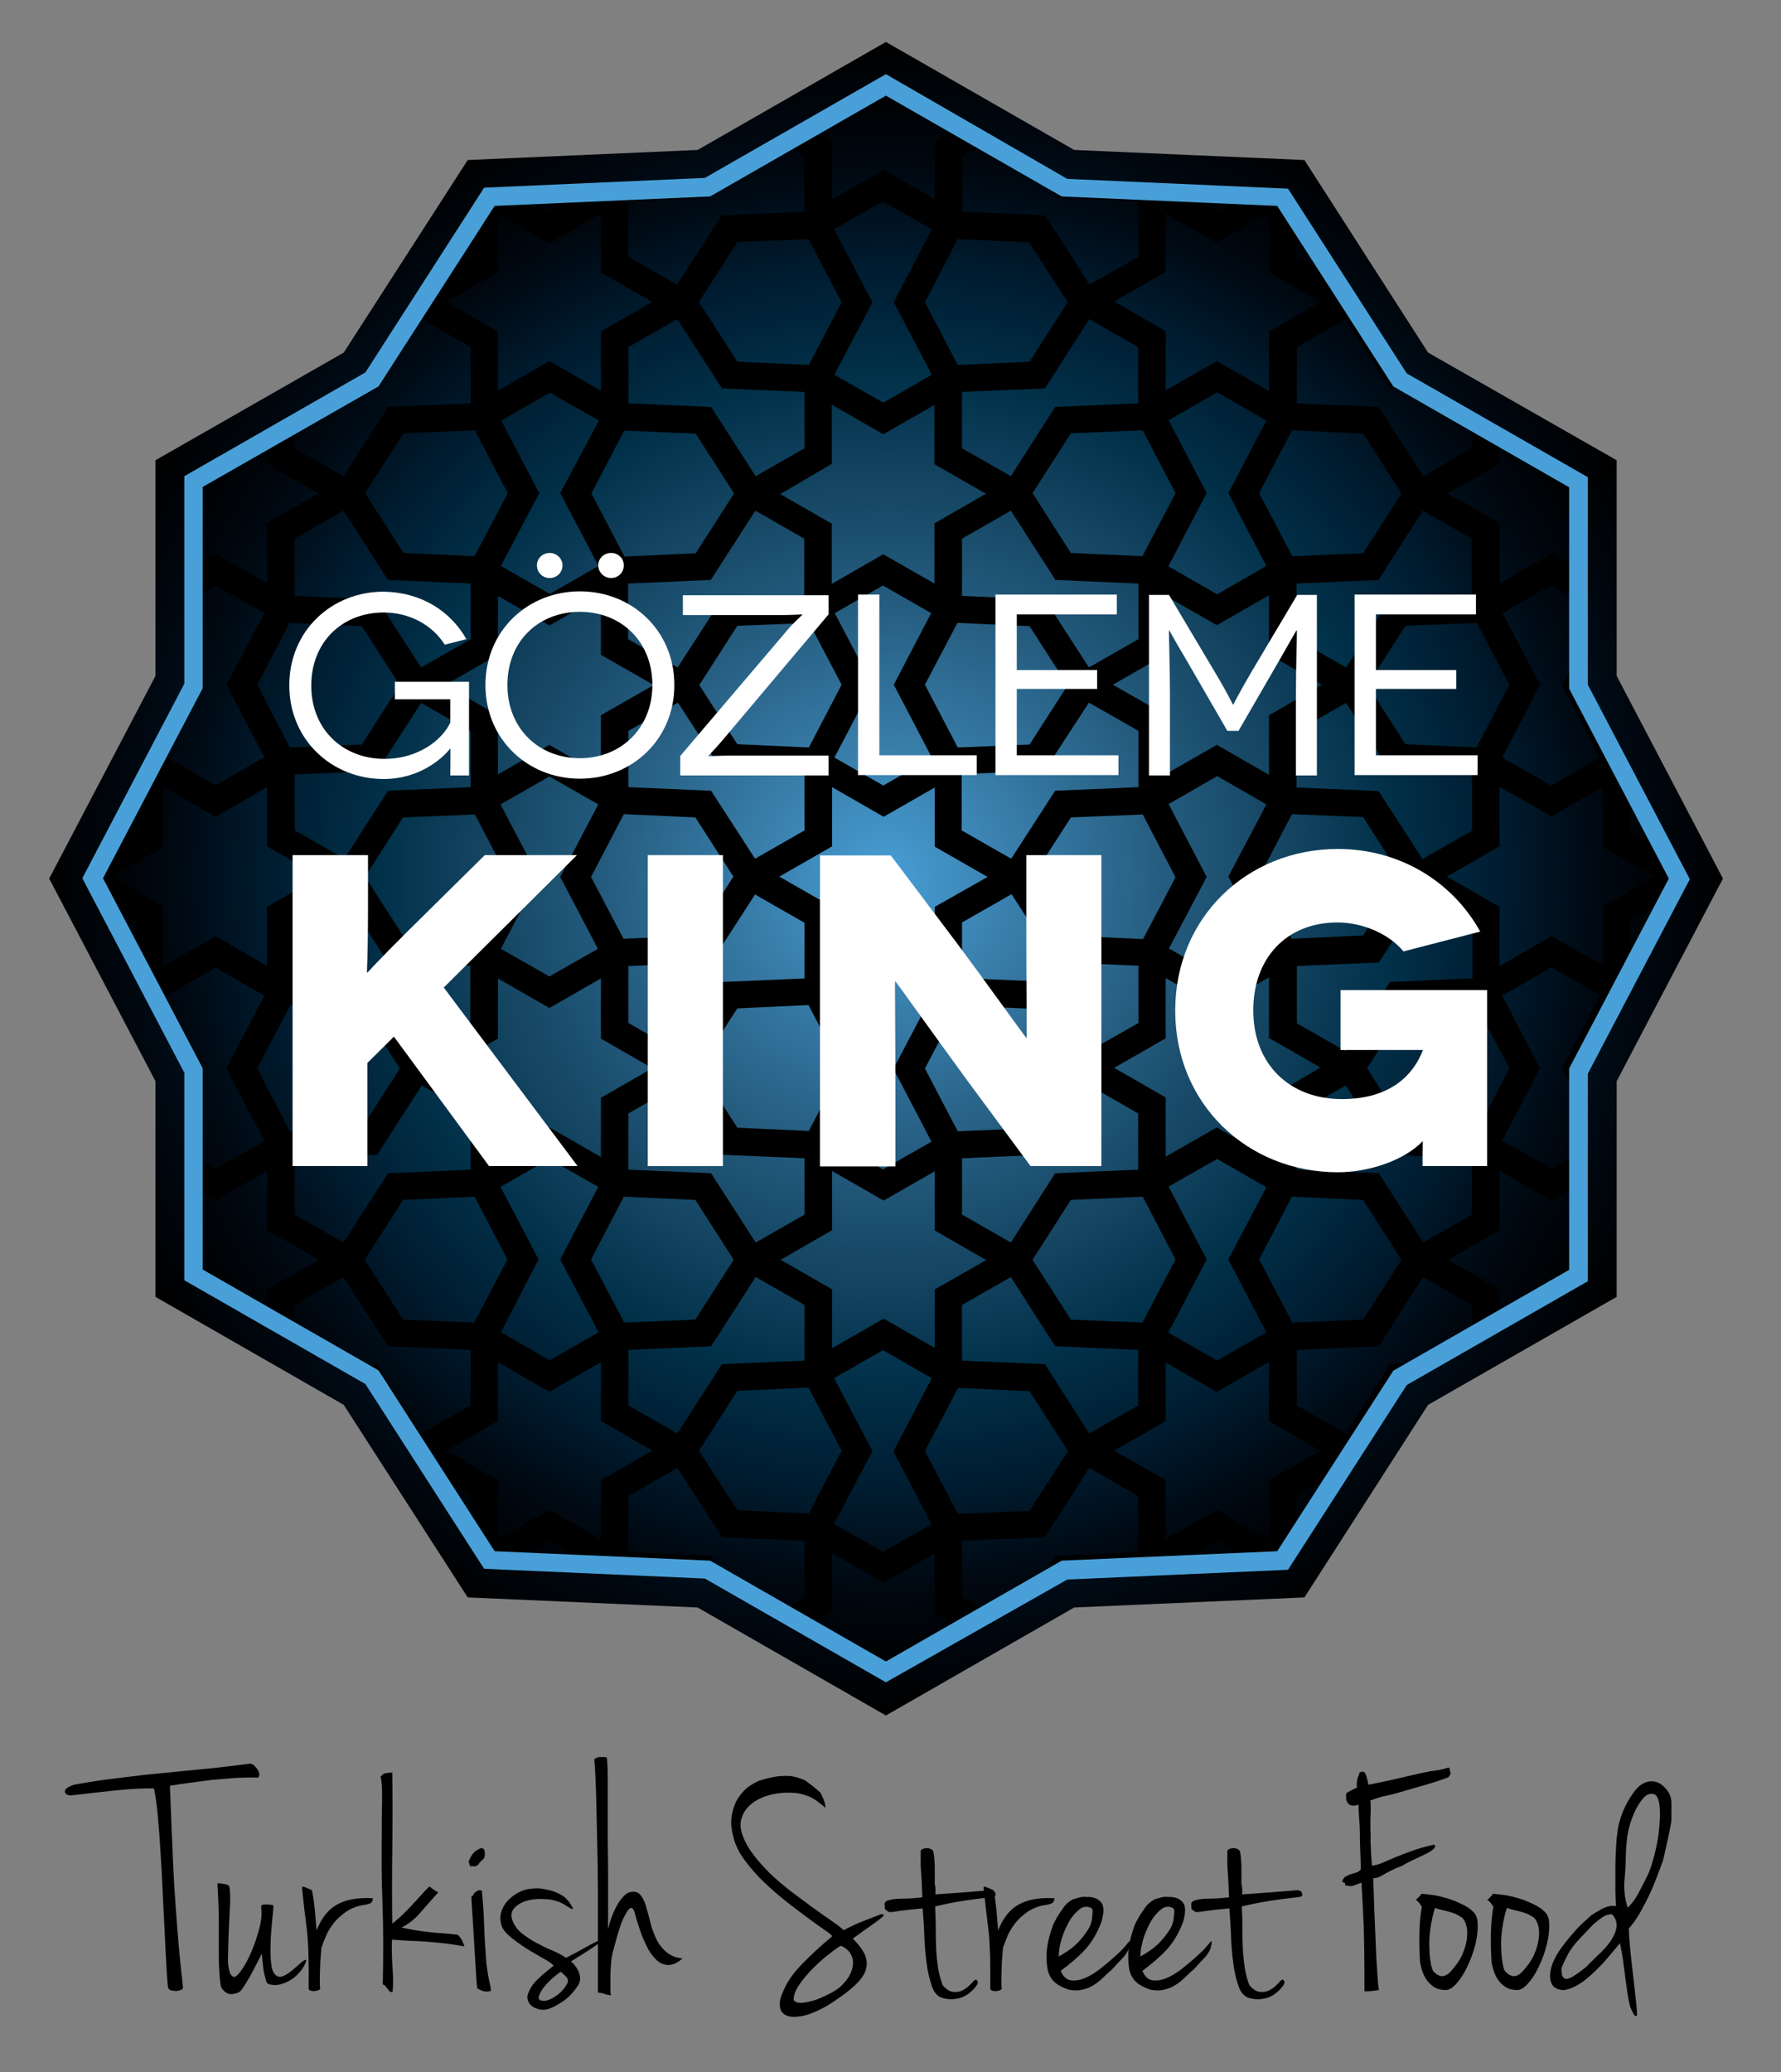 <?xml version="1.0" encoding="utf-8"?>
<!-- Generator: Adobe Illustrator 24.0.1, SVG Export Plug-In . SVG Version: 6.00 Build 0)  -->
<svg version="1.1" id="Layer_1" xmlns="http://www.w3.org/2000/svg" xmlns:xlink="http://www.w3.org/1999/xlink" x="0px" y="0px" viewBox="0 0 543 637" style="enable-background:new 0 0 543 637;" xml:space="preserve" width="43px" height="50px" preserveAspectRatio="none">
<rect x="0" y="0" width="543" height="637" fill="#808080" stroke="none"/>
<style type="text/css">
	.st0{fill:url(#XMLID_4_);}
	.st1{fill:url(#XMLID_5_);}
	.st2{clip-path:url(#SVGID_2_);}
	.st3{fill:#49A0D8;}
	.st4{fill:#FFFFFF;}
</style>
<g id="Layer_1_1_">
	<g id="XMLID_513_">
		<g>
			
				<radialGradient id="XMLID_4_" cx="270.13" cy="271.865" r="256.175" gradientTransform="matrix(1 0 0 -1 0 542)" gradientUnits="userSpaceOnUse">
				<stop  offset="0" style="stop-color:#49A0D8"/>
				<stop  offset="3.550000e-02" style="stop-color:#4597CC"/>
				<stop  offset="0.192" style="stop-color:#3679A4"/>
				<stop  offset="0.347" style="stop-color:#255D80"/>
				<stop  offset="0.496" style="stop-color:#154663"/>
				<stop  offset="0.639" style="stop-color:#013049"/>
				<stop  offset="0.774" style="stop-color:#001C30"/>
				<stop  offset="0.898" style="stop-color:#000811"/>
				<stop  offset="1" style="stop-color:#000000"/>
			</radialGradient>
			<polygon id="XMLID_32_" class="st0" points="492.9,141.5 492.9,207.8 525.3,270.1 492.9,332.4 492.9,398.7 435.4,431.9 
				397.7,491.1 327.5,494.2 270.1,527.4 212.7,494.2 142.6,491.1 104.8,431.9 47.4,398.7 47.4,332.4 15,270.1 47.4,207.8 
				47.4,141.5 104.8,108.4 142.6,49.2 212.7,46.1 270.1,12.9 327.5,46.1 397.7,49.2 435.4,108.4 			"/>
		</g>
	</g>
	<g id="XMLID_511_">
		<g>
			
				<radialGradient id="XMLID_5_" cx="270.135" cy="271.87" r="242.834" gradientTransform="matrix(1 0 0 -1 0 542)" gradientUnits="userSpaceOnUse">
				<stop  offset="0" style="stop-color:#49A0D8"/>
				<stop  offset="3.550000e-02" style="stop-color:#4597CC"/>
				<stop  offset="0.192" style="stop-color:#3679A4"/>
				<stop  offset="0.347" style="stop-color:#255D80"/>
				<stop  offset="0.496" style="stop-color:#154663"/>
				<stop  offset="0.639" style="stop-color:#013049"/>
				<stop  offset="0.774" style="stop-color:#001C30"/>
				<stop  offset="0.898" style="stop-color:#000811"/>
				<stop  offset="1" style="stop-color:#000000"/>
			</radialGradient>
			<polygon id="XMLID_31_" class="st1" points="481.3,148.2 481.3,211.1 512,270.1 481.3,329.2 481.3,392 426.8,423.5 391,479.6 
				324.5,482.5 270.1,514 215.7,482.5 149.2,479.6 113.4,423.5 59,392 59,329.2 28.3,270.1 59,211.1 59,148.2 113.4,116.8 
				149.2,60.7 215.7,57.7 270.1,26.3 324.5,57.7 391,60.7 426.8,116.8 			"/>
		</g>
	</g>
	<g id="XMLID_63_">
		<g>
			<defs>
				<polygon id="SVGID_1_" points="481.3,148.2 481.3,211.1 512,270.1 481.3,329.2 481.3,392 426.8,423.5 391,479.6 324.5,482.5 
					270.1,514 215.7,482.5 149.2,479.6 113.4,423.5 59,392 59,329.2 28.3,270.1 59,211.1 59,148.2 113.4,116.8 149.2,60.7 
					215.7,57.7 270.1,26.3 324.5,57.7 391,60.7 426.8,116.8 				"/>
			</defs>
			<clipPath id="SVGID_2_">
				<use xlink:href="#SVGID_1_"  style="overflow:visible;"/>
			</clipPath>
			<path id="XMLID_171_" class="st2" d="M661,116.9L673.4,93L661,69V43.3l-15.8-9.1L661,25V-0.8l12.5-23.9L661-48.6v-25.8
				l-22.3-12.9l-14.5-22.8l-27-1.2l-22.3-12.9l-15.7,9.1v-18.2l-22.3-12.9l-14.5-22.8l-27-1.2L473-183l-22.3,12.9l-27,1.2
				l-14.5,22.8l-22.3,12.9v18.3l-15.9-9.2l-15.6,9v-18.2l-22.3-12.9l-14.5-22.8l-27-1.2L269.4-183l-22.3,12.9l-26.9,1.2l-14.5,22.8
				l-22.3,12.9v18.2l-15.8-9.1l-15.7,9.1v-18.2l-22.3-12.9L115-168.9l-27-1.2L65.7-183l-22.3,12.9l-27,1.2L1.9-146.2l-22.3,12.9
				v18.3l-15.9-9.2l-22.3,12.9l-27,1.2l-14.5,22.8l-22.3,12.9v25.8l-12.5,23.9l12.4,23.9V25l15.8,9.1l-15.8,9.1V69L-134.8,93
				l12.4,23.9v25.8l15.8,9.1l-15.8,9.1v25.8l-12.4,23.9l12.4,23.9v25.8l15.8,9.1l-15.8,9.1v25.8l-12.4,23.9l12.4,23.9v25.8l15.8,9.1
				l-15.8,9.1v25.8l-12.4,23.9l12.4,23.9v25.8l15.8,9.1l-15.8,9.1v25.8l-12.4,23.9l12.4,23.9v25.8l22.3,12.9l14.5,22.8l27,1.2
				l22.3,12.9l15.9-9.2v18.2l22.3,12.9l14.5,22.8l27,1.2l22.3,12.9L88,709l27-1.2l14.5-22.8l22.3-12.9v-18.1l15.7,9.1l15.8-9.1v18.1
				l22.3,12.9l14.5,22.8L247,709l22.3,12.9l22.3-12.9l27-1.2l14.5-22.8l22.3-12.9v-18l15.6,9l15.9-9.2v18.2l22.3,12.9l14.5,22.8
				l27,1.2l22.3,12.9l22.3-12.9l26.9-1.2l14.5-22.8l22.3-12.9v-18.1l15.7,9.1l22.3-12.9l27-1.2l14.5-22.8l22.3-12.9v-25.8l12.5-23.9
				l-12.5-23.9V514l-15.8-9.1l15.8-9.1V470l12.5-23.9l-12.5-23.9v-25.8l-15.8-9.1l15.8-9.1v-25.8l12.5-23.9l-12.5-23.9v-25.8
				l-15.8-9.1l15.8-9.1v-25.8l12.5-23.9l-12.5-23.9v-25.8l-15.8-9.1l15.8-9.1L661,116.9L661,116.9z M594.8-103l24.6,1.1l13.3,20.8
				l19.9,11.5v23L664-24.7L652.6-2.8v23l-14.9,8.6L624.1,7.6l-27-1.2L574.9-6.5l-15.7,9.1v-18.3l-15.7-9.1l15.7-9.1v-25.8l12.5-23.9
				L560-105.9l14.9-8.6L594.8-103z M562.1,622.4L552,641.8l-21.7-1L517,620l-19.9-11.5v-17.3l25.2-1.1l13.5-21.3l14.9,8.6v23
				L562.1,622.4z M394,641.8l-10.1-19.4l11.4-21.9v-23l14.9-8.6l13.5,21.3l25,1.1v17.3L428.9,620l-13.3,20.8L394,641.8z
				 M358.5,622.4l-10.1,19.4l-21.9-1L313.2,620l-19.9-11.5v-17.3l25.3-1.1l13.6-21.3l14.9,8.6v23L358.5,622.4z M190.4,641.8
				l-10.1-19.4l11.4-21.9v-23l14.9-8.6l13.5,21.2l25.2,1.1v17.3L225.3,620l-13.3,20.8L190.4,641.8z M154.8,622.4l-10.1,19.4l-21.7-1
				L109.7,620l-19.9-11.5v-17.3l25.2-1.1l13.5-21.3l14.9,8.6v23L154.8,622.4z M-13.3,641.8l-10.1-19.4l11.4-21.9v-23l14.9-8.6
				l13.5,21.3l25,1.1v17.3L21.5,620L8.2,640.8L-13.3,641.8z M-23.4-83.6l10-19.3l21.6,0.9l13.3,20.8l19.9,11.5v17.1l-25,1.1
				L2.9-30.1L-12-38.7v-23L-23.4-83.6z M144.8-102.8l10,19.3l-11.4,21.9v23l-14.9,8.6L115-51.3l-25.2-1.1v-17.1l19.9-11.5l13.3-20.8
				L144.8-102.8z M180.3-83.6l10-19.3l21.8,1l13.3,20.8l19.9,11.5v17.1l-25.2,1.1l-13.5,21.2l-14.9-8.6v-23L180.3-83.6z
				 M348.4-102.8l10,19.3l-11.4,21.9v23l-14.9,8.6l-13.6-21.3l-25.3-1.1v-17.1l19.9-11.5l13.3-20.8L348.4-102.8z M383.9-83.6
				l10-19.3l21.7,0.9l13.3,20.8l19.9,11.5v17.1l-25,1.1l-13.6,21.3l-14.9-8.6v-23L383.9-83.6z M552.1-102.8l10,19.3l-11.4,21.9v23
				l-14.9,8.6l-13.5-21.3l-25.2-1.1v-17.1L517-81.1l13.3-20.8L552.1-102.8z M530.3,52.5l-11.7-18.3l11.7-18.3l21.8-1l10,19.2
				L552,53.5L530.3,52.5z M550.7,6.5l-25.2,1.1l-13.5,21.2l-14.9-8.6V2.9l25.2-1.1l13.5-21.3l14.9,8.6V6.5z M495.7,112.2l-10-19.2
				l10.1-19.5l21.7,1l11.7,18.4l-11.7,18.4L495.7,112.2z M495.7,229.8l-9.9-19.1l10-19.2l21.9,1l11.6,18.2l-11.6,18.2L495.7,229.8z
				 M495.9,347.8l-10.1-19.5l10-19.2l21.8,1l11.7,18.4l-11.7,18.4L495.9,347.8z M495.8,465.4L485.8,446l10-19.3l21.8,1l11.7,18.4
				l-11.7,18.4L495.8,465.4z M495.8,582.9l-10-19.3l10.1-19.4l21.7,1l11.7,18.4L517.6,582L495.8,582.9z M488.8,513.9V532L473,523
				l-15.9,9.2v-18.2l-15.7-9.1l15.7-9.1v-18.3l15.9,9.2l15.7-9.1v18.1l15.8,9.1L488.8,513.9z M428.5,582l-11.7-18.4l11.7-18.4
				l21.6-1l10.1,19.4l-10,19.3L428.5,582z M394,524.2l-10.1-19.4l10-19.3l21.7,1l11.7,18.4l-11.7,18.4L394,524.2z M326.5,523.3
				l-11.7-18.4l11.7-18.4l21.9-1l10,19.3l-10.1,19.4L326.5,523.3z M292,582.9l-10-19.3l10.1-19.4l21.9,1l11.7,18.4L313.9,582
				L292,582.9z M285,513.9v18l-15.6-9l-15.8,9.1v-18.1l-15.7-9.1l15.7-9.1v-18.2l15.7,9.1l15.6-9v18.2l15.7,9.1L285,513.9z
				 M224.8,582l-11.7-18.4l11.7-18.4l21.7-1l10.1,19.4l-10,19.3L224.8,582z M190.3,524.2l-10.1-19.4l10-19.3l21.8,1l11.7,18.4
				l-11.7,18.4L190.3,524.2z M122.9,523.3l-11.7-18.4l11.7-18.4l21.8-1l10,19.3l-10.1,19.4L122.9,523.3z M88.4,582.9l-10-19.3
				l10.1-19.4l21.7,1l11.7,18.4L110.2,582L88.4,582.9z M81.4,513.9V532L65.7,523l-15.9,9.2v-18.2L34,504.8l15.8-9.1v-18.2l15.9,9.2
				l15.7-9.1v18.2l15.7,9.1L81.4,513.9z M21.1,582L9.4,563.6l11.7-18.4l21.6-1l10.1,19.4l-10,19.3L21.1,582z M42.8,426.7l10,19.3
				l-10.1,19.4l-21.6-1L9.4,446l11.7-18.4L42.8,426.7z M42.8,309.1l10,19.2l-10.1,19.4l-21.6-1L9.4,328.4L21.1,310L42.8,309.1z
				 M42.8,191.5l10,19.1l-9.9,19.1l-21.7-1L9.6,210.6l11.6-18.2L42.8,191.5z M42.7,73.5L52.8,93l-10,19.2l-21.7-1L9.4,92.8
				l11.7-18.4L42.7,73.5z M42.7-44.1l10.1,19.4l-10,19.3L21.1-6.4L9.4-24.8l11.7-18.4L42.7-44.1z M49.8,25V6.7l15.9,9.2l15.7-9.1V25
				l15.7,9.1l-15.7,9.1v18.1l-15.7-9.1l-15.9,9.2V43.3L34,34.1L49.8,25z M110.2-43.2L122-24.8L110.2-6.4l-21.8,1l-10-19.3l10.1-19.4
				L110.2-43.2z M144.8,14.8l10,19.3l-10.1,19.4l-21.7-1l-11.7-18.4L123,15.7L144.8,14.8z M212.1,15.7l11.7,18.4l-11.7,18.4l-21.7,1
				L180.2,34l10-19.3L212.1,15.7z M246.5-44.1l10.1,19.4l-10,19.3l-21.8-1l-11.7-18.4l11.7-18.4L246.5-44.1z M253.6,25V6.8l15.7,9.1
				l15.6-9V25l15.7,9.1L285,43.2v18l-15.6-9l-15.7,9.1V43.2l-15.7-9.1L253.6,25z M313.9-43.2l11.7,18.4L313.9-6.4l-21.9,1l-10-19.3
				l10.1-19.4L313.9-43.2z M348.4,14.8l10,19.3l-10.1,19.4l-21.8-1l-11.7-18.4l11.7-18.4L348.4,14.8z M415.6,15.7l11.7,18.4
				l-11.7,18.4l-21.6,1L383.9,34l10-19.3L415.6,15.7z M448.8,48v17.1l-25,1.1l-13.5,21.3l-14.9-8.6V61.8l25-1.1l13.5-21.3L448.8,48z
				 M450.1,426.7l10.1,19.4l-10,19.3l-21.7-1L416.8,446l11.7-18.4L450.1,426.7z M469.6,446.1L458,423.7l15-8.7l14.9,8.6L476.3,446
				l11.6,22.4L473,477l-15-8.6L469.6,446.1z M448.8,418.3l-25,1.1l-13.5,21.3l-14.9-8.6V415l25-1.1l13.5-21.3l14.9,8.6V418.3z
				 M332.1,440.7l-13.5-21.3l-25.3-1.1v-17.1l14.9-8.6l13.5,21.3L347,415v17.1L332.1,440.7z M292,465.4l-10-19.3l10.1-19.4l21.8,1
				l11.7,18.4l-11.7,18.4L292,465.4z M191.6,432.1V415l25.2-1.1l13.6-21.3l14.9,8.6v17.1l-25.2,1.1l-13.6,21.3L191.6,432.1z
				 M128.5,440.7L115,419.4l-25.2-1.1v-17.1l14.9-8.6l13.6,21.3l25.2,1.1v17.1L128.5,440.7z M88.4,465.4l-10-19.3l10.1-19.4l21.7,1
				L122,446l-11.7,18.4L88.4,465.4z M80.6,468.4L65.7,477l-15-8.7L62.3,446l-11.6-22.3l15-8.7l14.9,8.6L69,446.1L80.6,468.4z
				 M88.4,112.2l-10-19.3l10.1-19.4l21.7,1L122,92.8l-11.7,18.4L88.4,112.2z M69,92.9l11.6,22.3l-14.9,8.6l-15-8.6L62.3,93
				L50.6,70.6l15.1-8.7l14.9,8.6L69,92.9z M89.8,120.5l25.2-1.1l13.6-21.3l14.9,8.6V124l-25.2,1.1l-13.6,21.3l-14.9-8.6V120.5z
				 M206.5,98.1l13.6,21.3l25.2,1.1v17.3l-14.9,8.6l-13.6-21.3l-25.2-1.1v-17.3L206.5,98.1z M246.5,73.5l10.1,19.4l-10,19.3l-21.8-1
				l-11.7-18.4l11.7-18.4L246.5,73.5z M347,106.7V124l-25.3,1.1l-13.5,21.3l-14.9-8.6v-17.3l25.3-1.1l13.5-21.3L347,106.7z M394,171
				l-10.1-19.4l10-19.3l21.7,1l11.7,18.4l-11.7,18.4L394,171z M393.8,288.6l-9.9-19l10-19.3l21.7,0.9l11.6,18.2l-11.6,18.2
				L393.8,288.6z M394,406.6l-10.1-19.4l10-19.3l21.7,1l11.7,18.4l-11.7,18.4L394,406.6z M386.9,337.5v18.3l-15.9-9.2l-15.6,9v-18.2
				l-15.7-9.1l15.7-9.1v-18.5l15.6,9l15.9-9.2v18.6l15.7,9.1L386.9,337.5z M326.5,405.7l-11.7-18.4l11.7-18.4l21.9-1l10,19.3
				l-10.1,19.4L326.5,405.7z M285,396.4v18l-15.6-9l-15.7,9.1v-18.1l-15.7-9.1l15.7-9.1V360l15.7,9.1l15.6-9v18.2l15.7,9.1
				L285,396.4z M190.3,406.6l-10.1-19.4l10-19.3l21.8,1l11.7,18.4l-11.7,18.4L190.3,406.6z M122.9,405.7l-11.7-18.4l11.7-18.4
				l21.8-1l10,19.3l-10.1,19.4L122.9,405.7z M136.1,328.4l15.7-9.1v-18.5l15.7,9.1l15.7-9.1v18.5l15.7,9.1l-15.7,9.1v18.2l-15.7-9.1
				l-15.7,9.1v-18.2L136.1,328.4z M144.8,250.4l10,19.3l-9.9,19l-22-1l-11.6-18.2l11.6-18.2L144.8,250.4z M144.8,132.3l10,19.3
				L144.7,171l-21.7-1l-11.7-18.4l11.7-18.4L144.8,132.3z M151.8,201.3v-18.1l15.7,9.1l15.7-9.1v18.1l16.1,9.3l-16.1,9.3v18.2
				l-15.7-9.1l-15.7,9.1v-18.2l-16.1-9.3L151.8,201.3z M212.1,133.3l11.7,18.4l-11.7,18.4l-21.7,1l-10.1-19.4l10-19.3L212.1,133.3z
				 M253.6,142.6v-18.2l15.7,9.1l15.6-9v18.2l15.7,9.1l-15.7,9.1v18.5l-15.6-9l-15.7,9.1v-18.5l-15.7-9.1L253.6,142.6z M348.4,132.3
				l10,19.3L348.3,171l-21.8-1l-11.7-18.4l11.7-18.4L348.4,132.3z M321.8,178.3l25.3,1.1v17.1l-15.1,8.7l-13.4-20.9l-25.3-1.1v-17.6
				l14.9-8.6L321.8,178.3z M332.1,323.1l-13.5-21.3l-25.3-1.1v-17.1l15.1-8.7l13.4,20.9l25.3,1.1v17.6L332.1,323.1z M292,347.8
				l-10-19.3l10.1-19.4l21.8,1l11.7,18.4l-11.7,18.4L292,347.8z M191.6,314.5V297l25.2-1.1l13.4-20.9l15.1,8.7v17.1l-25.2,1.1
				l-13.6,21.3L191.6,314.5z M206.7,216l13.4,20.9l25.2,1.1v17.3l-15.1,8.7l-13.4-20.9l-25.2-1.1v-17.3L206.7,216z M246.7,191.5
				l9.9,19l-10,19.3l-21.8-1l-11.6-18.2l11.6-18.2L246.7,191.5z M292,229.8l-10-19.3l9.9-19l22,1l11.6,18.2l-11.6,18.2L292,229.8z
				 M285,278.8v18l-15.6-9l-15.7,9.1v-18.1l-16.1-9.3l16.1-9.3V242l15.7,9.1l15.6-9v18.2l16.1,9.3L285,278.8z M272.5,210.5
				l11.6,22.4l-14.8,8.6l-14.9-8.6l11.6-22.3l-11.5-22.1l14.7-8.5l14.7,8.5L272.5,210.5z M190.1,288.6l-9.9-19l10-19.3l21.8,1
				l11.6,18.2l-11.6,18.2L190.1,288.6z M170.8,269.6l11.5,22.1l-14.8,8.5l-14.8-8.5l11.5-22.1l-11.6-22.3l14.9-8.6l14.9,8.6
				L170.8,269.6z M224.8,310l21.7-1l10.1,19.4l-10,19.3l-21.8-1l-11.7-18.4L224.8,310z M266,328.5l-11.7-22.4l14.9-8.6l14.9,8.6
				l-11.7,22.5l11.6,22.4l-14.8,8.5l-14.9-8.6L266,328.5z M348.4,250.4l10,19.3l-9.9,19l-22-1l-11.6-18.2l11.6-18.2L348.4,250.4z
				 M367.9,269.6l-11.6-22.4l14.8-8.6l15,8.7l-11.6,22.2l11.5,22l-14.9,8.6l-14.7-8.5L367.9,269.6z M347,242l-25.3,1.1l-13.4,20.9
				l-15.1-8.7v-17.3l25.3-1.1L332,216l15.1,8.7V242z M245.2,165.6v17.6l-25.2,1.1l-13.4,20.9l-15.1-8.7v-17.1l25.2-1.1l13.6-21.3
				L245.2,165.6z M216.8,360.7l-25.2-1.1v-17.3l14.9-8.6l13.6,21.3l25.2,1.1v17.3l-14.9,8.6L216.8,360.7z M293.3,373.4v-17.3
				l25.3-1.1l13.5-21.3l14.9,8.6v17.3l-25.3,1.1L308.2,382L293.3,373.4z M386.9,219.9v18.3l-15.9-9.2l-15.6,9v-18.2l-16.1-9.3
				l16.1-9.3v-18l15.6,9l15.9-9.2v18.2l16.1,9.3L386.9,219.9z M374.5,151.6l11.6,22.4l-15,8.7l-14.9-8.6l11.7-22.5l-11.6-22.4
				l14.8-8.6l15,8.7L374.5,151.6z M313.9,111.2l-21.9,1l-10-19.3L292,73.5l21.8,1l11.7,18.4L313.9,111.2z M272.5,92.9l11.6,22.3
				l-14.8,8.6l-14.9-8.6l11.6-22.3l-11.7-22.4l14.9-8.6l14.9,8.6L272.5,92.9z M170.8,151.6l11.7,22.4l-14.9,8.6l-14.9-8.6l11.7-22.4
				l-11.6-22.3l14.9-8.6l14.9,8.6L170.8,151.6z M104.7,157l13.6,21.3l25.2,1.1v17.1l-15.1,8.7L115,184.3l-25.2-1.1v-17.6L104.7,157z
				 M88.4,229.8l-10-19.3l9.9-19l22,1l11.6,18.2l-11.6,18.2L88.4,229.8z M69,210.5l11.6,22.3l-14.9,8.6l-14.9-8.6l11.5-22.1
				l-11.5-22.1l15-8.6l14.8,8.5L69,210.5z M89.8,238.1L115,237l13.4-20.9l15.1,8.7V242l-25.2,1.1l-13.3,20.9l-15.1-8.7
				C89.8,255.4,89.8,238.1,89.8,238.1z M104.9,274.9l13.3,20.9l25.2,1.1v17.6l-14.9,8.6L115,301.8l-25.2-1.1v-17.1L104.9,274.9z
				 M88.4,347.8l-10-19.3l10.1-19.4l21.7,1l11.7,18.4l-11.7,18.4L88.4,347.8z M69,328.5l11.6,22.3l-14.9,8.6l-15.1-8.7l11.6-22.4
				l-11.5-22.2l15-8.6l14.9,8.6L69,328.5z M89.8,356.1L115,355l13.6-21.3l14.9,8.6v17.3l-25.2,1.1L104.7,382l-14.9-8.6V356.1z
				 M164.2,387.2l-11.6-22.3l14.9-8.6l14.9,8.6l-11.6,22.3l11.7,22.4l-14.9,8.6l-14.9-8.6L164.2,387.2z M224.8,427.6l21.7-1
				l10.1,19.4l-10,19.3l-21.8-1L213.1,446L224.8,427.6z M266,446.1l-11.7-22.4l14.9-8.6l14.9,8.6l-11.7,22.5l11.6,22.4l-14.8,8.5
				l-14.9-8.6L266,446.1z M367.9,387.2l-11.6-22.4l14.8-8.5l15,8.7l-11.6,22.2l11.6,22.4l-15,8.7l-14.9-8.6L367.9,387.2z M433.9,382
				l-13.5-21.3l-25-1.1v-17.3l14.9-8.6l13.5,21.3l25,1.1v17.3L433.9,382z M450.1,309.1l10.1,19.4l-10,19.3l-21.7-1l-11.7-18.4
				l11.7-18.4L450.1,309.1z M469.6,328.5L458,306.1l15-8.7l14.9,8.6l-11.6,22.3l11.7,22.4l-15,8.6l-15-8.7L469.6,328.5z
				 M448.8,300.8l-25,1.1l-13.5,21.3l-14.9-8.6v-17.6l25-1.1l13.4-20.9l15.1,8.7V300.8z M433.7,264.1l-13.4-20.9l-25-1.1v-17.3
				l15.1-8.7l13.4,20.9l25,1.1v17.3L433.7,264.1z M450.3,191.5l9.9,19l-10,19.3l-21.7-1l-11.6-18.2l11.6-18.2L450.3,191.5z
				 M469.6,210.5l-11.5-22l14.9-8.6l14.8,8.6l-11.5,22.2l11.5,22.2l-14.8,8.6l-15-8.6L469.6,210.5z M448.8,183.2l-25,1.1l-13.4,20.9
				l-15.1-8.7v-17.1l25-1.1l13.5-21.3l14.9,8.6V183.2z M433.9,146.4l-13.5-21.3l-25-1.1v-17.3l14.9-8.6l13.5,21.3l25,1.1v17.3
				L433.9,146.4z M450.1,73.5l10.1,19.4l-10,19.3l-21.7-1l-11.7-18.4l11.7-18.4L450.1,73.5z M469.6,92.9L458,70.5l15-8.7l15,8.6
				L476.3,93l11.6,22.2l-14.9,8.6l-15-8.7L469.6,92.9z M402.6,92.8l-15.7,9.1v18.3l-15.9-9.2l-15.6,9v-18.2l-15.7-9.1l15.7-9.1v-18
				l15.6,9l15.9-9.2v18.2L402.6,92.8z M321.8,60.7l25.3,1.1v17.1l-14.9,8.6l-13.5-21.3l-25.3-1.1V48l14.9-8.6L321.8,60.7z M245.2,48
				v17.1l-25.2,1.1l-13.6,21.3l-14.9-8.6V61.8l25.2-1.1l13.6-21.3L245.2,48z M198.9,92.8l-15.7,9.1v18.2l-15.7-9.1l-15.7,9.1v-18.2
				l-15.7-9.1l15.7-9.1V65.7l15.7,9.1l15.7-9.1v18.1L198.9,92.8z M118.2,60.7l25.2,1.1v17.1l-14.9,8.6L115,66.2l-25.2-1.1V48
				l14.9-8.6L118.2,60.7z M49.8,142.7v-18.4l15.9,9.2l15.7-9.1v18.2l15.7,9.1l-15.7,9.1v18.5l-15.7-9.1l-15.9,9.2v-18.4L34,151.8
				L49.8,142.7z M49.8,260.4v-18.5l15.9,9.2l15.7-9.1v18.2l16.1,9.3l-16.1,9.3v18.1l-15.7-9.1L49.8,297v-18.4L34,269.5L49.8,260.4z
				 M49.8,378v-18.1l15.9,9.2l15.7-9.1v18.2l15.7,9.1l-15.7,9.1v18.1l-15.7-9.1l-15.9,9.2v-18.3L34,387.2L49.8,378z M89.8,491v-17.3
				l25.2-1.1l13.6-21.3l14.9,8.6v17.3l-25.2,1.1l-13.6,21.3L89.8,491z M136.1,446l15.7-9.1v-18.1l15.7,9.1l15.7-9.1v18.1l15.7,9.1
				l-15.7,9.1v18.2l-15.7-9.1l-15.7,9.1v-18.2L136.1,446z M216.8,478.3l-25.2-1.1v-17.3l14.9-8.6l13.6,21.3l25.2,1.1V491l-14.9,8.6
				L216.8,478.3z M293.3,491v-17.3l25.3-1.1l13.5-21.3l14.9,8.6v17.3l-25.3,1.1l-13.5,21.3L293.3,491z M339.7,446l15.7-9.1v-18
				l15.6,9l15.9-9.2v18.2l15.7,9.1l-15.7,9.1v18.3l-15.9-9.2l-15.6,9v-18.2L339.7,446z M420.3,478.3l-25-1.1v-17.3l14.9-8.6
				l13.5,21.3l25,1.1V491l-14.9,8.6L420.3,478.3z M488.8,396.3v18.2l-15.7-9.1l-15.9,9.2v-18.2l-15.7-9.1l15.7-9.1v-18.3l15.9,9.2
				l15.7-9.1v18l15.8,9.1L488.8,396.3z M488.8,278.6v18.3l-15.7-9.1l-15.9,9.2v-18.2l-16.1-9.3l16.1-9.3v-18.3L473,251l15.7-9.1
				v18.4l15.8,9.1L488.8,278.6z M488.8,160.9v18.4l-15.7-9.1l-15.9,9.2v-18.6l-15.7-9.1l15.7-9.1v-18.3l15.9,9.2l15.7-9.1v18.3
				l15.8,9.1L488.8,160.9z M488.8,43.3v18L473,52.2l-15.9,9.2V43.2l-15.7-9.1l15.7-9.1V6.7l15.9,9.2l15.7-9.1V25l15.8,9.1
				L488.8,43.3z M450.1-44.1l10.1,19.4l-10,19.3l-21.7-1l-11.7-18.4l11.7-18.4L450.1-44.1z M517.6-43.2l11.7,18.4L517.6-6.4l-21.8,1
				l-10-19.3l10.1-19.4L517.6-43.2z M476.3-24.7l11.6,22.3L473,6.2l-15-8.6l11.6-22.2L458-47l15-8.7l14.9,8.6L476.3-24.7z
				 M410.2-19.5l13.5,21.3l25,1.1v17.3l-14.9,8.6L420.3,7.5l-25-1.1v-17.3L410.2-19.5z M374.5,34l11.6,22.3l-15,8.7l-14.9-8.6
				L367.9,34l-11.6-22.4l14.8-8.6l15,8.7L374.5,34z M347,6.4l-25.3,1.1l-13.5,21.3l-14.9-8.6V2.9l25.3-1.1l13.5-21.2l14.9,8.6
				L347,6.4L347,6.4z M272.5-24.7l11.6,22.4l-14.8,8.5l-14.9-8.6l11.6-22.3l-11.7-22.4l14.9-8.6l14.9,8.6L272.5-24.7z M206.5-19.5
				l13.6,21.3l25.1,1.1v17.3l-14.9,8.6L216.8,7.5l-25.2-1.1v-17.3L206.5-19.5z M170.8,34l11.7,22.4l-14.9,8.6l-14.9-8.6L164.3,34
				l-11.6-22.3l14.9-8.6l14.9,8.6L170.8,34z M143.4,6.4l-25.2,1.1l-13.6,21.3l-14.9-8.6V2.9L115,1.8l13.6-21.3l14.9,8.6V6.4z
				 M69-24.7L80.6-2.4L65.7,6.2l-15-8.7l11.6-22.2L50.6-47l15-8.7l14.9,8.6L69-24.7z M2.9-19.5L16.4,1.8l25,1.1v17.3l-14.9,8.6
				L13,7.6l-25-1.1v-17.4L2.9-19.5z M-13.3,53.4L-23.4,34l10-19.2l21.7,1L20,34.1L8.3,52.5L-13.3,53.4z M-32.9,34l11.6,22.3
				l-15.1,8.7l-19.9-11.5l-24.6-1.1l-11.7-18.3l11.7-18.3l24.6-1.1l19.9-11.5l15,8.6L-32.9,34z M-12,61.8l25-1.1l13.5-21.2l14.9,8.6
				v17l-25,1.1L2.9,87.5L-12,78.9C-12,78.9-12,61.8-12,61.8z M2.9,98.1l13.6,21.3l25,1.1v17.4l-14.9,8.6L13,125.3l-25-1.1v-17.5
				L2.9,98.1z M-13.3,171.1l-10.1-19.5l9.9-19.1l21.7,1L20,151.8L8.3,170.2L-13.3,171.1z M-32.9,151.6l11.6,22.4l-15.1,8.7
				l-19.9-11.5l-24.6-1.1l-11.7-18.3l11.7-18.3l24.6-1.1l19.9-11.5l14.9,8.6L-32.9,151.6z M-12,179.4l25-1.1l13.5-21.2l14.9,8.6
				v17.4l-25,1.1L3.1,205.2l-15.1-8.7C-12,196.5-12,179.4-12,179.4z M3.1,216L16.4,237l25,1.1v17.4l-14.9,8.6L13,243l-25-1.1v-17.1
				L3.1,216z M-13.4,288.8l-10-19.1l10.1-19.4l21.6,0.9L20,269.5L8.3,287.8L-13.4,288.8z M-32.9,269.6l11.5,22.1l-14.9,8.6
				l-19.9-11.5l-24.6-1.1l-11.7-18.3l11.7-18.3l24.6-1.1l19.9-11.5l15.1,8.7L-32.9,269.6z M-12,297.1l25-1.1l13.5-21.2l14.9,8.6
				v17.3l-25,1.1L2.9,323.1l-14.9-8.6C-12,314.5-12,297.1-12,297.1z M2.9,333.7L16.4,355l25,1.1v17.1l-14.9,8.6L13,360.6l-25-1.1
				v-17.2L2.9,333.7z M-13.4,406.5l-10-19.2l10.1-19.4l21.6,1L20,387.1L8.3,405.5L-13.4,406.5z M-32.9,387.2l11.5,22.2l-15,8.6
				l-19.9-11.5l-24.6-1.1l-11.7-18.3l11.7-18.3l24.6-1.1l19.9-11.5l15,8.7L-32.9,387.2z M-12,414.8l25-1.1l13.5-21.2l14.9,8.6v17.2
				l-25,1.1L2.9,440.7l-14.9-8.6C-12,432.1-12,414.8-12,414.8z M2.9,451.3l13.6,21.3l25,1.1v17.2l-14.9,8.6L13,478.3l-25-1.1v-17.3
				L2.9,451.3z M-13.4,524.1l-10.1-19.3l10-19.3l21.6,1l11.7,18.3L8.2,523.2L-13.4,524.1z M-32.9,504.8l11.6,22.3l-15,8.7
				l-19.9-11.5l-24.6-1.1l-11.7-18.3l11.7-18.3l24.6-1.1l19.9-11.5l15,8.7L-32.9,504.8z M-12,532.5l25-1.1l13.5-21.2l14.9,8.6v17.1
				l-25,1.1L2.9,558.3l-14.9-8.6C-12,549.7-12,532.5-12,532.5z M62.3,563.7l-11.6-22.3l15-8.7l14.9,8.6l-11.7,22.4L80.5,586
				l-14.9,8.6l-15-8.7L62.3,563.7z M128.5,558.3L115,537l-25.2-1.1v-17.1l14.9-8.6l13.6,21.3l25.2,1.1v17.1L128.5,558.3z
				 M164.2,504.8l-11.6-22.3l14.9-8.6l14.9,8.6l-11.6,22.3l11.7,22.4l-14.9,8.6l-14.9-8.6L164.2,504.8z M191.6,532.5l25.2-1.1
				l13.6-21.3l14.9,8.6v17.1l-25.1,1.1l-13.6,21.3l-14.9-8.6L191.6,532.5L191.6,532.5z M266,563.7l-11.6-22.4l15-8.6l14.8,8.6
				l-11.7,22.5l11.6,22.3l-14.8,8.5l-14.9-8.6L266,563.7z M332.2,558.3L318.6,537l-25.3-1.1v-17.1l14.9-8.6l13.5,21.3l25.3,1.1v17.1
				L332.2,558.3z M367.9,504.8l-11.6-22.4l14.8-8.5l15,8.7l-11.6,22.2l11.6,22.4l-15,8.7l-14.9-8.6L367.9,504.8z M395.3,532.5
				l25-1.1l13.5-21.3l14.9,8.6v17.1l-25,1.1l-13.5,21.3l-14.9-8.6V532.5z M469.6,563.7L458,541.3l15-8.7l14.9,8.6l-11.6,22.4
				l11.6,22.3l-14.9,8.6l-15-8.7L469.6,563.7z M535.8,558.3L522.3,537l-25.2-1.1v-17.1l14.9-8.6l13.5,21.2l25.2,1.1v17.2
				L535.8,558.3z M552.1,485.5l10,19.3l-10,19.3l-21.8-1l-11.7-18.3l11.7-18.3L552.1,485.5z M571.6,504.8L560,482.5l14.9-8.6
				l19.9,11.5l24.6,1.1l11.7,18.3l-11.7,18.3l-24.6,1.1l-19.9,11.5l-14.9-8.6L571.6,504.8z M550.7,477.2l-25.2,1.1l-13.5,21.2
				l-14.9-8.6v-17.2l25.2-1.1l13.5-21.3l14.9,8.6V477.2z M535.8,440.7l-13.5-21.3l-25.2-1.1v-17.2l14.9-8.6l13.5,21.2l25.2,1.1v17.3
				L535.8,440.7z M552.1,367.9l10.1,19.4l-10,19.2l-21.8-1l-11.7-18.3l11.7-18.3L552.1,367.9z M571.6,387.2l-11.6-22.4l14.9-8.6
				l19.9,11.5l24.6,1.1l11.7,18.3l-11.7,18.3l-24.6,1.1l-19.9,11.5l-14.9-8.6L571.6,387.2z M550.7,359.5l-25.2,1.1l-13.5,21.2
				l-14.9-8.6v-17.1l25.2-1.1l13.5-21.3l14.9,8.6V359.5z M535.8,323.1l-13.5-21.3l-25.2-1.1v-17.3l14.9-8.6l13.5,21.2l25.2,1.1v17.4
				L535.8,323.1z M552,250.2l10.1,19.5l-10,19.2l-21.8-1l-11.7-18.3l11.7-18.3L552,250.2z M571.6,269.6l-11.7-22.4l15-8.6l19.9,11.5
				l24.6,1.1l11.7,18.3l-11.7,18.3l-24.6,1.1l-19.9,11.5l-14.8-8.6L571.6,269.6z M550.7,241.9l-25.2,1.1l-13.5,21.2l-14.9-8.6v-17.4
				l25.2-1.1l13.3-20.9l15.1,8.7V241.9z M535.7,205.2l-13.3-20.9l-25.2-1.1v-17.4l14.9-8.6l13.5,21.2l25.2,1.1v17.1L535.7,205.2z
				 M552.2,132.5l9.9,19.1L552,171.1l-21.7-1l-11.7-18.3l11.7-18.3L552.2,132.5z M571.6,151.6L560,129.4l14.8-8.6l19.9,11.5
				l24.6,1.1l11.7,18.3l-11.7,18.3l-24.6,1.1l-19.9,11.5l-15-8.6L571.6,151.6z M550.7,124.2l-25.2,1.1l-13.5,21.2l-14.9-8.6v-17.4
				l25.2-1.1l13.5-21.3l14.9,8.6V124.2z M535.8,87.5l-13.5-21.3l-25.2-1.1v-17l14.9-8.6l13.5,21.2l25.2,1.1v17.1L535.8,87.5z
				 M571.6,34L560,11.8l14.8-8.6l19.9,11.5l24.6,1.1l11.7,18.3l-11.7,18.3l-24.6,1.1l-19.9,11.5l-14.9-8.6L571.6,34z M415.2-139.9
				l13.3-20.8l24.6-1.1l19.9-11.5l19.9,11.5l24.6,1.1l13.3,20.8l19.9,11.5v17.3l-25.2,1.1l-14.5,22.8l-22.3,12.9v18.1L473-65.4
				l-15.9,9.2v-18.2l-22.3-12.9l-14.5-22.8l-25-1.1v-17.3L415.2-139.9z M386-105.8l-11.6,22.2l12.5,23.9v25.8l15.7,9.1l-15.7,9.1
				V2.6l-15.9-9.2l-15.6,9v-18.2l-15.7-9.1l15.7-9.1v-25.8l12.5-23.9l-11.6-22.4l14.8-8.5L386-105.8z M211.5-139.9l13.3-20.8
				l24.6-1.1l19.9-11.5l19.9,11.5l24.6,1.1l13.3,20.8l19.9,11.5v17.3l-25.3,1.1l-14.5,22.8l-22.3,12.9v18l-15.6-9l-15.7,9.1v-18.1
				l-22.3-12.9l-14.5-22.8l-25.1-1.1v-17.3L211.5-139.9z M182.4-105.8l-11.6,22.3l12.4,23.9v25.8l15.7,9.1l-15.7,9.1V2.5l-15.7-9.1
				l-15.7,9.1v-18.2l-15.7-9.1l15.7-9.1v-25.8l12.4-23.9l-11.6-22.3l14.9-8.6L182.4-105.8z M7.9-139.9l13.3-20.8l24.6-1.1l19.9-11.5
				l19.9,11.5l24.6,1.1l13.3,20.8l19.9,11.5v17.3l-25.2,1.1l-14.5,22.8L81.4-74.4v18.1l-15.7-9.1l-15.9,9.2v-18.2L27.5-87.3
				L13-110.1l-25-1.1v-17.3L7.9-139.9z M-125.4-24.7l11.4-21.9v-23l19.9-11.5l13.3-20.8l24.6-1.1l19.9-11.5l15,8.7l-11.6,22.2
				l12.5,23.9v25.8l15.7,9.1l-15.7,9.1V2.7l-15.9-9.2L-58.6,6.4l-27,1.2l-13.5,21.2l-14.9-8.6v-23L-125.4-24.7z M-125.4,93
				l11.4-21.9v-23l14.9-8.6l13.5,21.2l27,1.2l22.3,12.9l15.9-9.2v18.2l15.7,9.1l-15.7,9.1v18.5l-15.9-9.2l-22.3,12.9l-27,1.2
				l-13.5,21.2l-14.9-8.6v-23L-125.4,93z M-125.4,210.6l11.4-21.9v-23l14.9-8.6l13.5,21.2l27,1.2l22.3,12.9l15.9-9.2v18.1l16.1,9.3
				l-16.1,9.3v18.1l-15.9-9.2l-22.3,12.9l-27,1.2l-13.5,21.2l-14.9-8.6v-23L-125.4,210.6z M-125.4,328.3l11.4-21.9v-23l14.9-8.6
				l13.5,21.2l27,1.2l22.3,12.9l15.9-9.2v18.4l15.7,9.1l-15.7,9.1v18.2l-15.9-9.2l-22.3,12.9l-27,1.2l-13.5,21.2l-14.9-8.6v-23
				L-125.4,328.3z M-125.4,446l11.4-21.9v-23l14.9-8.6l13.5,21.2l27,1.2l22.3,12.9l15.9-9.2v18.4l15.7,9.1l-15.7,9.1v18.3l-15.9-9.2
				l-22.3,12.9l-26.9,1.2l-13.5,21.2l-14.9-8.6v-23L-125.4,446z M-56.2,641.9l-24.6-1.1L-94.1,620l-19.9-11.5v-23l-11.4-21.9
				l11.4-21.9v-23l14.9-8.6l13.5,21.2l27,1.2l22.3,12.9l15.9-9.2v18.3l15.7,9.1l-15.7,9.1v25.8l-12.5,23.9l11.6,22.3l-15,8.7
				L-56.2,641.9z M123.5,678.8l-13.3,20.8l-24.6,1.1l-19.9,11.5l-19.9-11.5l-24.6-1.1L7.9,678.8L-12,667.3v-17.1l25-1.1l14.5-22.8
				l22.3-12.9v-18.3l15.9,9.2l15.7-9.1v18.2l22.3,12.9l14.5,22.8l25.2,1.1v17.1L123.5,678.8z M152.6,644.8l11.7-22.4l-12.4-23.9
				v-25.8l-15.7-9.1l15.7-9.1v-18.1l15.7,9.1l15.7-9.1v18.1l15.7,9.1l-15.7,9.1v25.8l-12.4,23.9l11.6,22.4l-14.9,8.6L152.6,644.8z
				 M327.2,678.8l-13.3,20.8l-24.6,1.1l-19.9,11.5l-19.9-11.5l-24.6-1.1l-13.3-20.8l-19.9-11.5v-17.1l25.1-1.1l14.5-22.8l22.3-12.9
				v-18.2l15.7,9.1l15.6-9v18.2l22.3,12.9l14.5,22.8l25.3,1.1v17.1L327.2,678.8z M356.2,644.8l11.7-22.5l-12.5-23.9v-25.8l-15.7-9.1
				l15.7-9.1v-18l15.6,9l15.9-9.2v18.2l15.7,9.1l-15.7,9.1v25.8l-12.5,23.9l11.6,22.3l-15,8.7L356.2,644.8z M530.8,678.8l-13.3,20.8
				l-24.6,1.1L473,712.1l-19.9-11.5l-24.6-1.1l-13.3-20.8l-19.9-11.5v-17.1l25-1.1l14.5-22.8l22.3-12.9v-18.3l15.9,9.2l15.7-9.1
				v18.2l22.3,12.9l14.5,22.8l25.2,1.1v17.1L530.8,678.8z M664,563.7l-11.4,21.9v23L632.7,620l-13.3,20.8l-24.6,1.1l-19.9,11.5
				l-14.9-8.6l11.7-22.4l-12.5-23.9v-25.8l-15.7-9.1l15.7-9.1v-18.2l15.7,9.1l22.3-12.9l27-1.2l13.5-21.2l14.9,8.6v23L664,563.7z
				 M664,446l-11.4,21.9v23l-14.9,8.6l-13.5-21.2l-27-1.2l-22.3-12.9l-15.7,9.1v-18.2l-15.7-9.1l15.7-9.1v-18.3l15.7,9.1l22.3-12.9
				l27-1.2l13.5-21.2l14.9,8.6v23L664,446z M664,328.3l-11.4,21.9v23l-14.9,8.6l-13.5-21.2l-27-1.2l-22.3-12.9l-15.7,9.1v-18.1
				l-15.7-9.1l15.7-9.1V301l15.7,9.1l22.3-12.9l27-1.2l13.5-21.2l14.9,8.6v23L664,328.3z M664,210.6l-11.4,21.9v23l-14.9,8.6
				L624.1,243l-27-1.2l-22.3-12.9l-15.7,9.1v-18.1l-16.1-9.3l16.1-9.3v-18l15.7,9.1l22.3-12.9l27-1.2l13.5-21.2l14.9,8.6v23
				L664,210.6z M652.6,137.9l-14.9,8.6l-13.5-21.2l-27-1.2l-22.3-12.9l-15.7,9.1v-18.4l-15.7-9.1l15.7-9.1V65.7l15.7,9.1l22.3-12.9
				l27-1.2l13.5-21.2l14.9,8.6v23L664,93l-11.4,21.9V137.9z"/>
		</g>
	</g>
</g>
<g id="Layer_2_1_">
	<path id="XMLID_60_" class="st3" d="M270.1,517.2l-55.2-31.9l-67.3-3l-36.2-56.8l-55.2-31.9v-63.8l-31.1-59.8l31.1-59.8v-63.8
		l55.2-31.9l36.2-56.8l67.3-3l55.2-31.9L325.4,55l67.3,3l36.2,56.8l55.2,31.9v63.8l31.1,59.8l-31.1,59.8v63.8l-55.2,31.9l-36.2,56.8
		l-67.3,3L270.1,517.2z M150.8,476.9l65.7,2.9l53.6,31l53.6-31l65.7-2.9l35.4-55.5l53.6-31v-61.9l30.4-58.4l-30.4-58.4v-61.9
		l-53.6-31l-35.4-55.5l-65.7-2.9l-53.6-31l-53.6,31l-65.7,2.9l-35.4,55.5l-53.6,30.9v61.9l-30.4,58.4l30.4,58.4v61.9l53.6,31
		l0.4,0.6L150.8,476.9z"/>
</g>
<g id="XMLID_1_">
	<path id="XMLID_2_" class="st4" d="M137.3,230.1c-2.6,3.3-9.6,9.4-20.3,9.4c-15.9,0-28.8-12.1-28.8-28.8s12.8-28.8,28.8-28.8
		c11.4,0.2,20.3,5.9,25.2,14.6l-6.6,1.7c-3.8-6.1-10.8-9.9-18.6-9.9c-12.7,0-22.1,9.1-22.1,22.5c0,13.5,9.7,22.5,22.3,22.5
		c10.9,0,18-6.4,20.1-11.2V215h-16.9v-5.4H143v28.8h-5.7C137.3,231.9,137.4,230.2,137.3,230.1L137.3,230.1L137.3,230.1z"/>
	<path id="XMLID_7_" class="st4" d="M176.8,181.8c15.9,0,28.8,12.1,28.8,28.8s-12.9,28.8-28.8,28.8s-28.8-12.1-28.8-28.8
		S160.9,181.8,176.8,181.8z M176.8,233.1c12.5,0,22.1-9.2,22.1-22.5c0-13.5-9.6-22.5-22.1-22.5c-12.6,0-22.1,9-22.1,22.5
		C154.7,223.9,164.2,233.1,176.8,233.1z M163.7,173.8c0-2.1,1.7-3.8,3.9-3.8c2.1,0,3.9,1.7,3.9,3.8c0,2.2-1.7,3.9-3.9,3.9
		C165.4,177.7,163.7,176,163.7,173.8z M182.4,173.8c0-2.1,1.7-3.8,3.9-3.8c2.2,0,3.9,1.7,3.9,3.8c0,2.2-1.7,3.9-3.9,3.9
		C184.2,177.7,182.4,176,182.4,173.8z"/>
	<path id="XMLID_12_" class="st4" d="M252.6,188.9l-32.5,38.9c-2.3,2.7-4.1,4.5-4.1,4.6l0.1,0.1c0.1,0,3.1-0.2,7.1-0.2h29.4v6.1
		h-45.2v-6l33-39.1c1.6-1.9,4.2-4.2,4.2-4.3l-0.1-0.1c-0.1,0-3.1,0.2-7.2,0.2h-29.1v-6.1h44.4L252.6,188.9L252.6,188.9z"/>
	<path id="XMLID_14_" class="st4" d="M297.8,232.2v6.1h-36.2v-55.5h6.5v49.4H297.8z"/>
	<path id="XMLID_16_" class="st4" d="M341,232.2v6.1h-37.5v-55.5h37v6.1h-30.5v17.1h24.5v5.8h-24.5v20.4L341,232.2L341,232.2z"/>
	<path id="XMLID_18_" class="st4" d="M401.5,182.9v55.5h-6.4v-25c0-8.6,0.4-19.6,0.3-19.6h-0.1c-0.1,0-2.9,5.1-4.8,8.4l-12.9,22.5
		h-3.4l-12.9-22.5c-2-3.3-4.8-8.4-4.8-8.4h-0.1c-0.1,0,0.3,11,0.3,19.6v25h-6.4v-55.5h6.1l13.8,23.4c4.8,8.1,5.6,10.3,5.7,10.3h0.1
		c0.1,0,1-2.2,5.7-10.3l13.8-23.4H401.5z"/>
	<path id="XMLID_20_" class="st4" d="M450.5,232.2v6.1H413v-55.5h37v6.1h-30.5v17.1H444v5.8h-24.5v20.4L450.5,232.2L450.5,232.2z"/>
	<path id="XMLID_22_" class="st4" d="M149.1,358.5l-29-39.8l-8.1,8.1v31.7H89.2v-95.6h23v15.6c0,15.9-0.4,20.5-0.3,20.5h0.1
		c0.1,0,2.9-3.3,12.6-13l23.2-23.1h28.1l-40.6,40.7l40.8,54.9L149.1,358.5L149.1,358.5z"/>
	<path id="XMLID_24_" class="st4" d="M197.5,358.5v-95.6h22.9v95.6H197.5z"/>
	<path id="XMLID_26_" class="st4" d="M335.8,262.9v95.6h-21.6l-19.5-26.6c-8.7-12-21.6-30.2-21.7-30.2h-0.1
		c-0.1,0,0.1,14.8,0.1,35.7v21.2H250v-95.6h21.6l20.4,27.3c6.1,8.2,20.8,28.8,20.9,28.8h0.1c0.1,0-0.1-16.9-0.1-34.3v-21.9
		L335.8,262.9L335.8,262.9z"/>
	<path id="XMLID_28_" class="st4" d="M433.9,350.7c-5.6,6-16.5,9.7-26,9.7c-27.5,0-49.6-20.9-49.6-49.7c0-28.8,22.1-49.7,49.6-49.7
		c18.6,0,34.8,9.8,43.4,25.4l-23.4,6.1c-4.5-5.5-12.6-8.9-20.1-8.9c-15.9,0-25.7,11.3-25.7,27c0,16.8,11.3,27.3,27,27.3
		c15.3,0,22-7.9,24.7-15v-0.1h-25.1v-18.4h44.7v54.1h-19.7c0-6.3,0.1-7.6,0.1-7.8L433.9,350.7L433.9,350.7z"/>
</g>
<g>
	<path d="M78.7,546.5c-2.3-0.1-4.6,0-7,0.1c-2.4,0.2-4.8,0.4-7.1,0.6c-2.3,0.3-4.6,0.6-6.8,0.9c-2.2,0.3-4.2,0.6-6,0.9
		c0.2,5.1,0.4,10.1,0.6,15.1c0.2,5,0.4,10,0.7,15.1c0.3,5.1,0.7,10.3,1.1,15.5c0.4,5.3,1,10.7,1.6,16.4c0,0.3-0.2,0.5-0.7,0.7
		c-0.5,0.2-1,0.3-1.5,0.3c-0.5,0-1-0.1-1.5-0.2c-0.5-0.2-0.8-0.5-0.9-1c-0.3-3.2-0.5-6.8-0.7-10.8c-0.2-4-0.4-8.1-0.6-12.2
		c-0.2-4.2-0.4-8.3-0.6-12.4c-0.2-4.1-0.5-7.9-0.7-11.3c-0.3-3.5-0.5-6.4-0.8-9c-0.3-2.5-0.6-4.3-0.9-5.4c-3.9,0-7.9,0.2-12.2,0.7
		c-4.3,0.5-8.4,0.9-12.4,1.4c-0.7,0.1-1.2,0.1-1.7-0.1c-0.5-0.2-0.7-0.5-0.8-0.8c-0.1-0.3,0-0.7,0.4-1.1c0.4-0.4,1.2-0.8,2.3-1.2
		c4.8-0.9,9.4-1.6,13.9-2.1c4.5-0.6,8.8-1.1,13.2-1.5c4.3-0.4,8.7-0.9,13.1-1.3c4.4-0.4,8.9-1,13.6-1.6c0.3,0,0.7,0.2,1.1,0.5
		c0.4,0.4,0.8,0.8,1.1,1.3c0.3,0.5,0.5,1,0.6,1.5C79,546,78.9,546.3,78.7,546.5z"/>
	<path d="M71.1,607.7c0.5,0.3,1.2-0.2,2.3-1.7c1.1-1.5,2.1-3.3,3.1-5.6c1-2.3,1.8-4.7,2.5-7.3c0.7-2.6,0.9-4.9,0.6-6.8
		c0-0.4,0.2-0.6,0.5-0.7c0.3-0.1,0.7-0.1,1.1-0.1c0.4,0,0.9,0,1.3,0.1c0.4,0.1,0.7,0.1,0.9,0.2c-0.1,1.5-0.3,3.3-0.5,5.5
		c-0.2,2.2-0.4,4.4-0.4,6.6c-0.1,2.2,0,4.2,0.2,6c0.2,1.8,0.8,3,1.6,3.5c0.7,0.5,1.6,0.4,2.5-0.1c1-0.5,1.9-1.2,2.8-2
		c0.9-0.8,1.7-1.5,2.4-2.1c0.7-0.6,1.2-0.8,1.4-0.6c-0.3,1.1-0.8,2.2-1.7,3.3c-0.9,1.1-1.8,2-2.9,2.7c-1.1,0.7-2.3,1.2-3.5,1.5
		c-1.2,0.3-2.3,0.2-3.3-0.1c-0.4-0.1-0.7-0.4-0.9-1.1c-0.2-0.7-0.4-1.5-0.6-2.4c-0.2-0.9-0.3-1.9-0.4-3c-0.1-1.1-0.2-2-0.3-2.9
		c-0.5,1.1-1.1,2.3-1.8,3.6c-0.7,1.3-1.3,2.6-2,3.8c-0.7,1.2-1.3,2.2-1.9,3.1c-0.6,0.9-1.1,1.4-1.5,1.5c-1.3,0.5-2.4,0.6-3.1,0.3
		c-0.7-0.3-1.2-0.7-1.5-1.2c-0.4-0.2-0.7-0.9-0.8-2c-0.2-1.2-0.3-2.6-0.4-4.4s-0.1-3.8-0.1-6.1c0-2.3,0-4.6,0-6.9c0-2.4,0-4.7-0.1-7
		c-0.1-2.3-0.2-4.4-0.3-6.3c0.5,0,0.9,0,1.4,0.1c0.4,0.1,0.8,0.1,1.2,0.2s0.7,0.3,1,0.6c0.3,1.5,0.4,4.2,0.1,8.1
		c-0.2,3.9-0.4,8.5-0.5,14c0,0.2,0,0.6,0,1.1c0,0.6,0.1,1.2,0.2,1.8c0.1,0.7,0.3,1.3,0.5,1.9C70.4,607.1,70.7,607.5,71.1,607.7z"/>
	<path d="M92.1,580.6c-0.1-0.6,0.2-0.7,0.9-0.4c0.7,0.3,1.4,0.6,2.1,0.9c0.3,1.5,0.5,2.7,0.6,3.6c0.1,0.9,0.2,1.7,0.3,2.5
		c0.1,0.8,0.1,1.7,0.2,2.6c0.1,0.9,0.2,2.2,0.3,3.7c0.6-1.5,1.3-2.9,2.2-4.2c0.9-1.3,2-2.4,3.3-3.3c1.4-0.9,3-1.6,4.9-2
		c1.9-0.4,4.2-0.6,6.8-0.4c0,0.5-0.2,1-0.5,1.3c-0.4,0.4-1.2,0.6-2.5,0.8c-1.9,0.3-3.6,1-5,1.9c-1.4,1-2.7,2.1-3.7,3.3
		c-1,1.3-1.9,2.6-2.5,4c-0.6,1.4-1.1,2.7-1.5,3.9c-0.1,0.6-0.1,1.4-0.2,2.5c-0.1,1.1-0.2,2.3-0.2,3.5c0,1.2-0.1,2.4-0.1,3.6
		c0,1.2,0,2.1,0.1,2.7c0.1,0.3-0.1,0.6-0.4,0.7c-0.4,0.2-0.8,0.3-1.2,0.3c-0.5,0.1-0.9,0-1.3-0.1c-0.4-0.1-0.6-0.4-0.6-0.7
		c0.1-6.8,0-12.7-0.5-17.7C93,589,92.5,584.5,92.1,580.6z"/>
	<path d="M122.4,592.6c1.5,0.3,2.9,0.6,4.1,0.8c1.2,0.2,2.5,0.4,3.7,0.5c1.2,0.2,2.6,0.3,4.1,0.4c1.5,0.1,3.3,0.3,5.3,0.5
		c0.6,0.7,1,1.2,1.2,1.6c0.2,0.4,0.5,1.1,0.8,2c-2.1-0.4-4.1-0.7-5.8-0.9c-1.7-0.2-3.4-0.4-5.1-0.5c-1.7-0.1-3.4-0.3-5.2-0.3
		c-1.8-0.1-3.8-0.2-6-0.4c-0.1,3.4,0,6.4,0.2,9c0.2,2.6,0.2,5,0,7.1c-0.4,0.1-0.7,0-0.9-0.2c-0.2-0.2-0.4-0.4-0.6-0.7
		c-0.2-0.3-0.4-0.5-0.6-0.8c-0.2-0.3-0.5-0.5-0.9-0.6c0.2-9.2,0.2-17.6-0.1-25.3c-0.3-7.7-0.3-15.1-0.2-22.1c0-1.3,0-2.8,0-4.5
		c0-1.7,0.1-3.4,0.1-5c0-1.6,0-3.1-0.1-4.4c-0.1-1.3-0.2-2.2-0.4-2.6c0.5-0.5,0.9-0.9,1.3-1c0.4-0.1,1.2-0.2,2.3-0.3
		c0.1,8.1,0.1,16.1,0,24c-0.1,7.9-0.1,15.4,0,22.5c1.1-0.9,2.3-1.9,3.6-3.2c1.3-1.3,2.4-2.5,3.5-3.7s2-2.2,2.8-3.1
		c0.8-0.9,1.3-1.4,1.5-1.4c0.6,0.5,1.2,1,1.8,1.3c0.6,0.4,0.9,0.5,0.9,0.4c-1.7,1.9-3.4,3.8-5.2,5.9
		C126.8,589.7,124.8,591.4,122.4,592.6z"/>
	<path d="M146.6,568.2c0.7-0.1,1.1,0.3,1.2,1.2c0.1,0.9,0,1.6-0.4,2.1c-0.7,0.6-1.2,1.1-1.4,1.5c-0.2,0.4-0.7,0.7-1.4,0.8
		c-0.4-0.1-0.7-0.1-1,0c-0.3,0-0.5-0.5-0.7-1.6c0.3-0.7,0.7-1.5,1.2-2.2C144.6,569.3,145.4,568.7,146.6,568.2z M146.9,581.2
		c0.3,3.2,0.6,6.7,0.7,10.5c0.1,3.8,0.4,7.8,0.7,12c0.3,2.1,0.5,3.8,0.8,5c0.3,1.2,0.5,2.3,0.6,3.4c-1.1,0.2-1.9,0.2-2.5,0
		c-0.6-0.2-1.2-0.5-1.7-0.8c-0.1-1.1-0.3-2.8-0.4-5.3c-0.2-2.5-0.3-5.1-0.5-8c-0.2-2.9-0.3-5.7-0.5-8.4c-0.2-2.7-0.3-4.9-0.4-6.5
		c0.3-0.1,0.5-0.3,0.6-0.6c0.2-0.3,0.3-0.5,0.5-0.7c0.2-0.2,0.5-0.4,0.8-0.5C145.9,581.1,146.3,581.1,146.9,581.2z"/>
	<path d="M165.5,580.7c1.7,0.3,3,0.6,4.1,1.1c1.1,0.5,2,1,2.6,1.5c0.6,0.6,1.1,1.1,1.5,1.7c0.4,0.6,0.7,1.2,1,1.7
		c-0.1,0.3-0.4,0.2-0.9-0.1c-0.6-0.3-1.1-0.7-1.6-1c-1.5-0.9-3.2-1.5-5.3-1.7c-2.1-0.2-4-0.1-5.7,0.3c-1.8,0.4-3.2,1.2-4.2,2.2
		c-1.1,1.1-1.3,2.4-0.8,3.9c0.5,1.5,1.5,2.9,2.8,4c1.4,1.1,2.9,2.1,4.5,3c1.7,0.9,3.3,1.7,5,2.4c1.7,0.7,3,1.5,4.1,2.2
		c1.3-0.7,2.5-1.3,3.4-1.8c0.9-0.5,1.8-1,2.5-1.4c0.7-0.4,1.5-0.8,2.2-1.2c0.8-0.4,1.6-0.8,2.6-1.2c0.1-0.1,0.2-0.1,0.3-0.1
		c0.1,0,0.1,0.1,0,0.2c-0.1,0.2-0.4,0.4-0.8,0.8c-0.4,0.4-1.1,0.9-2,1.5c-0.5,0.3-1.3,0.9-2.6,1.7c-1.3,0.8-2.6,1.7-4.1,2.6
		c0.8,0.7,1.4,1.5,1.9,2.3c0.4,0.7,0.7,1.5,0.8,2.3c0.2,0.8,0,1.7-0.4,2.5c-1.3,2.1-2.8,3.8-4.5,5c-1.7,1.2-3.2,2-4.6,2.5
		c-0.9,0.3-2,0.4-3.1,0.1c-1.1-0.3-2-0.8-2.7-1.6c-0.7-1.1-0.9-2.1-0.5-3.2c0.4-1.1,1-2.2,1.8-3.2c0.9-1,1.9-2,3-2.9
		c1.1-0.9,2.1-1.8,3-2.5c-0.6-0.7-1.8-1.5-3.5-2.4c-1.7-1-3.5-2-5.3-3.2c-1.8-1.2-3.5-2.4-4.9-3.7c-1.5-1.3-2.3-2.7-2.4-4
		c-0.3-1.5-0.1-2.9,0.5-4.2c0.6-1.4,1.6-2.6,2.8-3.6c1.2-1,2.7-1.8,4.3-2.3C162,580.6,163.7,580.4,165.5,580.7z M164.6,614.9
		c0.7,0.3,1.6,0.3,2.5,0c0.9-0.3,1.8-0.8,2.6-1.4c0.8-0.6,1.6-1.3,2.2-2.1c0.6-0.8,1-1.4,1.2-2c0.2-0.5,0-1.1-0.5-1.7
		c-0.6-0.6-1.1-1.1-1.7-1.5c-0.7,0.5-1.6,1.2-2.5,2c-0.9,0.8-1.7,1.7-2.4,2.5c-0.7,0.9-1.2,1.7-1.5,2.5
		C164.1,613.9,164.2,614.5,164.6,614.9z"/>
	<path d="M185,540.3c0.1,0.2,0.1,1,0.2,2.5c0.1,1.5,0.1,3.4,0.1,5.7c0,2.3,0,5,0,7.9c0,3,0,6,0,9.1c0,3.1,0.1,6.2,0.1,9.3
		c0,3.1,0,5.9,0,8.4c0,2.6,0,4.7,0,6.5c0,1.8,0,2.9,0,3.5c0.7-3.3,1.8-5.9,3.1-8.1c1.4-2.1,2.6-3.3,3.7-3.4c1.3-0.3,2.3,0,3,0.8
		c0.7,0.8,1.3,2,1.7,3.4c0.4,1.4,0.9,3,1.3,4.8c0.4,1.8,1,3.4,1.7,5c0.7,1.6,1.7,3,3,4.2c1.3,1.2,3,2,5.2,2.2
		c-1.7,1.5-3.3,2.1-4.6,2c-1.4-0.1-2.6-0.7-3.6-1.8c-1.1-1.1-2-2.4-2.8-4.1c-0.8-1.7-1.5-3.3-2-4.9c-0.5-1.6-1-3-1.3-4.2
		c-0.3-1.2-0.6-1.9-0.7-2.1c-0.4-0.5-0.8-0.6-1.3-0.1c-0.5,0.5-0.9,1.2-1.4,2.2c-0.5,1-1,2.1-1.4,3.4c-0.4,1.3-0.8,2.5-1.1,3.7
		c-0.3,1.2-0.6,2.1-0.8,2.9c-0.2,0.8-0.3,1.2-0.3,1.1c-0.2,0.9-0.4,2-0.5,3.4c-0.1,1.4-0.2,2.8-0.2,4.1c0,1.4,0,2.6,0,3.7
		c0,1.1,0.1,1.8,0.2,2c-0.5,0-1.1-0.1-2-0.4c-0.9-0.3-1.5-0.4-2-0.4c0-2,0-4.6,0-7.8c0-3.2,0-6.8,0-10.8c0-4,0-8.2,0-12.7
		c0-4.5-0.1-9.1-0.2-13.7c-0.1-4.6-0.2-9.2-0.3-13.8c-0.1-4.6-0.3-8.9-0.6-12.9c0-0.1,0.4-0.4,1.2-0.7
		C183.2,540.2,184,540.1,185,540.3z"/>
	<path d="M250.2,551.2c0.6,1.3,1,2.2,1.1,2.6c0.2,0.4,0.3,1.1,0.4,2c-0.8-0.7-1.5-1.2-2.1-1.7c-0.6-0.5-1.2-0.9-1.8-1.2
		c-0.6-0.4-1.3-0.7-2-0.9c-0.7-0.3-1.6-0.5-2.6-0.7c-2.7-0.3-5.2-0.2-7.5,0.3c-2.4,0.5-4.4,1.4-6,2.5c-1.6,1.2-2.8,2.6-3.4,4.3
		c-0.7,1.7-0.7,3.5,0,5.5c0.7,2.2,1.9,4.3,3.4,6.3c1.5,2,3.3,4,5.2,5.9c2,1.9,4.1,3.7,6.3,5.4c2.2,1.7,4.4,3.3,6.4,4.8
		c2,1.5,3.9,2.8,5.6,4c1.7,1.2,3.1,2.2,4,3.1c2.1-1.1,4-2,5.8-2.7c1.8-0.7,3.7-1.5,5.6-2.2h0.6c0.3,0.1,0.3,0.3,0.1,0.6
		c-0.6,0.5-1.3,1.1-2.1,1.7c-0.8,0.6-1.7,1.2-2.5,1.8c-0.9,0.6-1.7,1.2-2.5,1.8c-0.8,0.6-1.6,1.1-2.2,1.6c1.9,1.9,3.2,3.7,3.8,5.2
		c0.6,1.6,0.6,3.1,0.1,4.6c-0.5,1.5-1.6,3-3.3,4.6c-1.7,1.6-3.8,3.2-6.5,5c-1.7,1.2-3.6,2.2-5.6,3.1c-2,0.9-3.8,1.4-5.5,1.5
		c-1.7,0.2-3.1-0.1-4.1-0.9c-1-0.8-1.4-2.3-1-4.5c1.1-3.6,3-6.9,5.9-10c2.9-3.1,6.1-6.1,9.9-9.3c0-0.2-0.6-0.8-1.9-1.7
		c-1.3-0.9-3-2.1-5-3.6c-2-1.5-4.3-3.2-6.7-5.1c-2.4-1.9-4.8-4-7-6.1c-2.2-2.1-4.2-4.4-5.9-6.7c-1.7-2.3-2.9-4.6-3.5-6.9
		c-0.8-2.9-1-5.4-0.5-7.5c0.4-2.1,1.1-3.9,2.1-5.3c1-1.4,2-2.5,3.2-3.3c1.2-0.8,2.1-1.3,2.8-1.6c1.5-0.5,3.1-0.9,4.6-1.2
		c1.6-0.3,3.1-0.4,4.7-0.3c1.6,0.1,3.2,0.6,4.8,1.3C246.9,548.4,248.5,549.6,250.2,551.2z M242,614.3c-0.1,0.5,0,0.8,0.5,1.1
		c0.5,0.3,1.2,0.4,2.3,0.3c1.1-0.1,2.4-0.4,4-0.9c1.6-0.6,3.6-1.5,5.8-2.8c1.7-1.1,2.9-2.4,3.8-3.7c0.9-1.3,1.4-2.6,1.6-3.9
		c0.2-1.3,0-2.5-0.6-3.6c-0.6-1.1-1.6-2-3-2.6c-0.7,0.3-1.8,1.1-3.3,2.3c-1.6,1.2-3.2,2.6-4.8,4.2c-1.6,1.6-3.1,3.3-4.3,5
		C242.7,611.5,242.1,613,242,614.3z"/>
	<path d="M285.2,582.4c2.9-0.2,5.7-0.4,8.4-0.6c2.8-0.2,5.6-0.5,8.6-0.7c0.7,0.1,1.1,0.4,1.3,1c0.2,0.6-0.1,1-0.8,1.1
		c-2.5,0.3-5.3,0.6-8.5,1.1c-3.2,0.5-6.2,1.1-9.1,1.8c0.1,2.1,0.2,4.2,0.2,6.3s0,4.3,0.1,6.4c0.1,2.1,0.3,4.1,0.6,6.1
		c0.3,2,0.8,3.8,1.4,5.4c0.9,1.1,1.9,1.8,2.8,2c0.9,0.2,1.8,0.1,2.6-0.1c0.8-0.3,1.6-0.8,2.3-1.4c0.7-0.6,1.3-1.2,1.8-1.8
		c0.5-0.5,0.8-0.5,1.1,0c0.3,0.5,0,1.2-0.8,2.1c-0.4,0.5-0.9,1-1.5,1.5s-1.3,1-2.1,1.3c-0.8,0.4-1.8,0.6-2.8,0.7
		c-1,0.1-2.1,0-3.3-0.3c-1.5-0.4-2.7-1.6-3.4-3.7c-0.7-2.1-1.3-4.5-1.6-7.2c-0.4-2.8-0.6-5.6-0.7-8.6c-0.1-3-0.3-5.7-0.5-8.1
		c-2.9,0.3-5.1,0.5-6.4,0.7c-1.4,0.2-2.3,0.3-2.9,0.4c-0.6,0.1-1,0-1.2-0.1c-0.2-0.1-0.6-0.4-1.1-0.9c0.1-0.3,0.1-0.6,0-0.9
		c0-0.3,0-0.5,0-0.7c0-0.2,0.2-0.4,0.4-0.6c0.2-0.2,0.7-0.4,1.3-0.5c1-0.3,2.4-0.4,4.3-0.4c1.9,0,3.7-0.2,5.5-0.4
		c-0.1-2.1-0.1-3.8-0.2-5c-0.1-1.2-0.1-2.2-0.2-3.1c-0.1-0.9-0.1-1.8-0.1-2.6c0-0.9,0-2,0-3.4c0-0.3,0.2-0.6,0.5-0.7
		c0.4-0.2,0.8-0.3,1.2-0.3c0.5,0,0.9,0,1.3,0.2c0.4,0.2,0.7,0.4,0.8,0.7c0.2,0.6,0.3,1.5,0.4,2.6c0.1,1.2,0.1,2.4,0.1,3.7
		c0,1.3,0,2.6,0,3.9C285.3,580.3,285.2,581.5,285.2,582.4z"/>
	<path d="M299.9,580.6c-0.1-0.6,0.2-0.7,0.9-0.4c0.7,0.3,1.4,0.6,2.1,0.9c0.3,1.5,0.5,2.7,0.6,3.6c0.1,0.9,0.2,1.7,0.3,2.5
		c0.1,0.8,0.1,1.7,0.2,2.6c0.1,0.9,0.2,2.2,0.3,3.7c0.6-1.5,1.3-2.9,2.2-4.2c0.9-1.3,2-2.4,3.3-3.3c1.4-0.9,3-1.6,4.9-2
		c1.9-0.4,4.2-0.6,6.8-0.4c0,0.5-0.2,1-0.5,1.3c-0.4,0.4-1.2,0.6-2.5,0.8c-1.9,0.3-3.6,1-5,1.9c-1.4,1-2.7,2.1-3.7,3.3
		c-1,1.3-1.9,2.6-2.5,4c-0.6,1.4-1.1,2.7-1.5,3.9c-0.1,0.6-0.1,1.4-0.2,2.5c-0.1,1.1-0.2,2.3-0.2,3.5c0,1.2-0.1,2.4-0.1,3.6
		c0,1.2,0,2.1,0.1,2.7c0.1,0.3-0.1,0.6-0.4,0.7c-0.4,0.2-0.8,0.3-1.2,0.3c-0.5,0.1-0.9,0-1.3-0.1c-0.4-0.1-0.6-0.4-0.6-0.7
		c0.1-6.8,0-12.7-0.5-17.7C300.8,589,300.3,584.5,299.9,580.6z"/>
	<path d="M327.2,583.9c0.2-0.1,0.8-0.2,1.7-0.5c0.9-0.3,1.7-0.3,2.3-0.2c1.9-0.1,3.4,0.4,4.4,1.5c1,1.1,1.1,3.1,0.2,6.2
		c-1.3,3.4-2.9,6.2-5,8.5c-2.1,2.3-4.6,4.4-7.4,6.5c0.7,1.7,1.7,2.7,3,2.9c1.3,0.2,2.7,0,4.2-0.6c1.5-0.6,2.9-1.5,4.3-2.5
		c1.4-1.1,2.5-2,3.4-2.8c1.4-1.2,2.5-2.2,3.3-3c0.8-0.8,1.7-1.8,2.6-3c0.2-0.1,0.3-0.1,0.3,0c0,0.2,0,0.4,0,0.7
		c-0.1,0.3-0.2,0.8-0.3,1.4c-0.2,0.5-0.4,0.9-0.6,1.2c-0.2,0.4-0.5,0.8-0.8,1.2c-0.4,0.4-0.8,0.9-1.4,1.5c-0.6,0.6-1.3,1.4-2.2,2.4
		c-1,0.9-2,1.8-2.9,2.7c-0.9,0.9-1.9,1.7-2.9,2.3c-1,0.7-2.2,1.1-3.4,1.4c-1.2,0.3-2.6,0.3-4.2,0c-1.3-0.5-2.4-1-3.2-1.5
		c-0.8-0.5-1.4-1.1-1.8-1.6c-0.4-0.6-0.7-1.1-0.9-1.5c-0.2-0.5-0.3-0.9-0.4-1.2c-0.3-1.3-0.5-3.1-0.4-5.4c0.1-2.3,0.7-5.2,2-8.8
		c0.9-1.9,1.8-3.4,2.8-4.7C324.7,585.6,325.8,584.6,327.2,583.9z M322.8,601.5c0.9-0.5,1.9-1.1,3-1.9c1.2-0.8,2.3-1.8,3.3-2.9
		c1-1.1,1.9-2.3,2.7-3.6c0.8-1.3,1.2-2.7,1.2-4.2c0.2-1,0.2-1.7-0.1-2.1c-0.1-0.2-0.3-0.3-0.4-0.3c-1.1-0.5-2.3-0.4-3.4,0.5
		c-1.1,0.9-2.2,2.1-3.1,3.7c-0.9,1.6-1.7,3.4-2.3,5.3C323.1,598,322.8,599.8,322.8,601.5z"/>
	<path d="M352.1,583.9c0.2-0.1,0.8-0.2,1.7-0.5c0.9-0.3,1.7-0.3,2.3-0.2c1.9-0.1,3.4,0.4,4.4,1.5c1,1.1,1.1,3.1,0.2,6.2
		c-1.3,3.4-2.9,6.2-5,8.5c-2.1,2.3-4.6,4.4-7.4,6.5c0.7,1.7,1.7,2.7,3,2.9c1.3,0.2,2.7,0,4.2-0.6c1.5-0.6,2.9-1.5,4.3-2.5
		c1.4-1.1,2.5-2,3.4-2.8c1.4-1.2,2.5-2.2,3.3-3c0.8-0.8,1.7-1.8,2.6-3c0.2-0.1,0.3-0.1,0.3,0c0,0.2,0,0.4,0,0.7
		c-0.1,0.3-0.2,0.8-0.3,1.4c-0.2,0.5-0.4,0.9-0.6,1.2c-0.2,0.4-0.5,0.8-0.8,1.2c-0.4,0.4-0.8,0.9-1.4,1.5c-0.6,0.6-1.3,1.4-2.2,2.4
		c-1,0.9-2,1.8-2.9,2.7c-0.9,0.9-1.9,1.7-2.9,2.3c-1,0.7-2.2,1.1-3.4,1.4c-1.2,0.3-2.6,0.3-4.2,0c-1.3-0.5-2.4-1-3.2-1.5
		c-0.8-0.5-1.4-1.1-1.8-1.6c-0.4-0.6-0.7-1.1-0.9-1.5c-0.2-0.5-0.3-0.9-0.4-1.2c-0.3-1.3-0.5-3.1-0.4-5.4c0.1-2.3,0.7-5.2,2-8.8
		c0.9-1.9,1.8-3.4,2.8-4.7C349.6,585.6,350.8,584.6,352.1,583.9z M347.7,601.5c0.9-0.5,1.9-1.1,3-1.9c1.2-0.8,2.3-1.8,3.3-2.9
		c1-1.1,1.9-2.3,2.7-3.6c0.8-1.3,1.2-2.7,1.2-4.2c0.2-1,0.2-1.7-0.1-2.1c-0.1-0.2-0.3-0.3-0.4-0.3c-1.1-0.5-2.3-0.4-3.4,0.5
		c-1.1,0.9-2.2,2.1-3.1,3.7c-0.9,1.6-1.7,3.4-2.3,5.3C348,598,347.7,599.8,347.7,601.5z"/>
	<path d="M378.7,582.4c2.9-0.2,5.7-0.4,8.4-0.6c2.8-0.2,5.6-0.5,8.6-0.7c0.7,0.1,1.1,0.4,1.3,1c0.2,0.6-0.1,1-0.8,1.1
		c-2.5,0.3-5.3,0.6-8.5,1.1c-3.2,0.5-6.2,1.1-9.1,1.8c0.1,2.1,0.2,4.2,0.2,6.3s0,4.3,0.1,6.4c0.1,2.1,0.3,4.1,0.6,6.1
		c0.3,2,0.8,3.8,1.4,5.4c0.9,1.1,1.9,1.8,2.8,2c0.9,0.2,1.8,0.1,2.6-0.1c0.8-0.3,1.6-0.8,2.3-1.4c0.7-0.6,1.3-1.2,1.8-1.8
		c0.5-0.5,0.8-0.5,1.1,0c0.3,0.5,0,1.2-0.8,2.1c-0.4,0.5-0.9,1-1.5,1.5s-1.3,1-2.1,1.3c-0.8,0.4-1.8,0.6-2.8,0.7
		c-1,0.1-2.1,0-3.3-0.3c-1.5-0.4-2.7-1.6-3.4-3.7c-0.7-2.1-1.3-4.5-1.6-7.2c-0.4-2.8-0.6-5.6-0.7-8.6c-0.1-3-0.3-5.7-0.5-8.1
		c-2.9,0.3-5.1,0.5-6.4,0.7c-1.4,0.2-2.3,0.3-2.9,0.4c-0.6,0.1-1,0-1.2-0.1c-0.2-0.1-0.6-0.4-1.1-0.9c0.1-0.3,0.1-0.6,0-0.9
		c0-0.3,0-0.5,0-0.7c0-0.2,0.2-0.4,0.4-0.6c0.2-0.2,0.7-0.4,1.3-0.5c1-0.3,2.4-0.4,4.3-0.4c1.9,0,3.7-0.2,5.5-0.4
		c-0.1-2.1-0.1-3.8-0.2-5c-0.1-1.2-0.1-2.2-0.2-3.1c-0.1-0.9-0.1-1.8-0.1-2.6c0-0.9,0-2,0-3.4c0-0.3,0.2-0.6,0.5-0.7
		c0.4-0.2,0.8-0.3,1.2-0.3c0.5,0,0.9,0,1.3,0.2c0.4,0.2,0.7,0.4,0.8,0.7c0.2,0.6,0.3,1.5,0.4,2.6c0.1,1.2,0.1,2.4,0.1,3.7
		c0,1.3,0,2.6,0,3.9C378.8,580.3,378.8,581.5,378.7,582.4z"/>
	<path d="M415.3,544.7c0.2-0.1,0.4-0.1,0.7,0.2c0.2,0.2,0.4,0.6,0.6,1.2c0.2,0.6,0.4,1.5,0.6,2.6c2-0.4,3.8-0.8,5.3-1.1
		c1.5-0.3,3-0.7,4.4-1c1.4-0.3,2.8-0.7,4.3-1c1.5-0.4,3.2-0.7,5.1-1.1c1.2-0.1,2.1-0.3,2.8-0.4c0.7-0.2,1.2-0.3,1.5-0.4
		c0.4-0.1,0.6-0.2,0.8-0.2c0.2-0.1,0.3-0.1,0.5,0c0.1,0.6,0.2,1,0.3,1.3c0.1,0.3,0.1,0.5,0,0.6c0,0.1-0.1,0.3-0.2,0.4
		c-0.1,0.1-0.2,0.3-0.4,0.6c-0.9,0.3-2.1,0.8-3.7,1.3c-1.6,0.5-3.4,1.1-5.3,1.6c-1.9,0.6-3.9,1.1-5.8,1.7c-2,0.6-3.7,1-5.3,1.3
		c-0.3,0.1-0.6,0.2-1,0.3c-0.4,0.1-0.8,0.3-1.2,0.4c-0.5,0.2-1,0.4-1.5,0.5c0.1,1.2,0.1,2,0.1,2.4c0,0.4,0,0.9,0,1.4
		c0,0.5-0.1,1.3-0.1,2.4c0,1.1,0,2.9,0.1,5.5c-0.1,0.3-0.1,0.8,0,1.7c0,0.9,0.1,1.8,0.1,2.8c0.1,1.2,0.2,2.5,0.3,3.9
		c1.2-0.2,2.3-0.5,3.4-1c1.1-0.5,2.3-1,3.7-1.6c1.4-0.6,3-1.2,4.9-1.9c1.9-0.7,4.2-1.4,7-2c0.4,0.4,0.3,0.8-0.2,1.3
		c-0.5,0.5-1.3,1-2.3,1.5c-1,0.5-2.2,1.1-3.5,1.7c-1.3,0.6-2.5,1.2-3.6,1.9c-1.5,0.6-2.7,1.1-3.6,1.6c-1,0.5-1.8,0.9-2.4,1.3
		c-0.6,0.4-1.2,0.6-1.6,0.8c-0.5,0.2-0.9,0.2-1.4,0.2c0,0.7,0,1.9,0.1,3.6c0.1,1.7,0.1,3.7,0.2,6c0.1,2.3,0.2,4.7,0.3,7.2
		c0.1,2.6,0.2,5,0.3,7.3c0.1,2.3,0.3,4.4,0.4,6.2c0.1,1.9,0.3,3.2,0.4,4.1c-0.7,0.1-1.4,0.2-2.1,0.3c-0.8,0.1-1.5,0.1-2.3,0.1v-6
		c0-4.6-0.1-9.1-0.2-13.5c-0.2-4.4-0.4-9.1-0.7-13.9c-0.9,0.3-1.5,0.6-1.9,0.7c-0.4,0.2-0.8,0.3-1,0.3c-0.3,0.1-0.5,0.1-0.8,0
		c-0.3,0-0.7-0.1-1.3-0.2c0.1-0.5,0-0.8-0.3-0.8c-0.4,0-0.5-0.2-0.5-0.6c0.2-0.6,0.5-1,1-1.3c0.5-0.3,1-0.5,1.5-0.7
		c0.6-0.2,1.1-0.3,1.7-0.5c0.6-0.2,1-0.5,1.4-1c-0.1-2.5-0.1-4.7-0.2-6.5c-0.1-1.8-0.1-3.4-0.1-4.8c0-1.4-0.1-2.8-0.2-4.2
		c-0.1-1.4-0.2-2.8-0.2-4.4c-0.7,0.3-1.3,0.4-1.8,0.3c-0.5,0-1-0.2-1.3-0.6c-0.5-0.5-0.7-1.1-0.7-1.8c0-0.7,0-1.1,0.1-1.3
		c-0.1-0.1,0.1-0.2,0.4-0.4c0.4-0.2,0.7-0.4,1.1-0.6c0.5-0.3,1-0.5,1.7-0.8c-0.1-0.9,0-1.7,0.1-2.4c0.1-0.6,0.3-1.2,0.6-1.7
		C414.3,545,414.7,544.7,415.3,544.7z"/>
	<path d="M433.4,582.2c1.3,0.1,2.7,0.3,4.2,0.5c1.5,0.3,3,0.7,4.5,1.2c1.5,0.5,2.8,1.1,4,1.7c1.2,0.6,2.2,1.3,3,2.1
		c0.8,0.7,1.3,1.8,1.4,3.3c0.1,1.5,0,3.1-0.3,4.9c-0.3,1.8-0.8,3.6-1.5,5.5c-0.7,1.9-1.5,3.6-2.3,5.1c-0.9,1.5-1.8,2.8-2.8,3.8
		s-1.9,1.5-2.8,1.5c-1.5,0-2.7-0.3-3.7-1s-1.8-1.5-2.4-2.5s-1-2-1.3-3.1c-0.3-1.1-0.5-2-0.5-2.8c-0.2-3.5-0.2-6.6-0.1-9.4
		c0.1-2.7,0.4-5,0.7-6.8c-0.2-0.3-0.4-0.6-0.6-0.9c-0.2-0.3-0.4-0.5-0.6-0.7c-0.2-0.2-0.4-0.4-0.7-0.6c0.3-0.1,0.5-0.3,0.8-0.6
		C432.8,583,433.2,582.6,433.4,582.2z M436.9,605.9c0.2,0.3,0.5,0.5,0.8,0.8c0.3,0.3,0.7,0.5,1.2,0.7c0.5,0.2,1,0.2,1.5,0
		c0.5-0.1,1.1-0.5,1.7-1.1c1.6-1.7,2.8-3.4,3.6-5.1c0.8-1.8,1.3-3.4,1.5-5c0.2-1.6,0.2-2.9-0.1-4.1c-0.3-1.2-0.8-2.1-1.4-2.6
		c-0.5-0.3-1-0.6-1.3-0.8c-0.4-0.2-0.8-0.4-1.4-0.6c-0.6-0.2-1.3-0.4-2.1-0.6c-0.9-0.2-2-0.5-3.4-0.9c-0.7,2.1-1.1,4.3-1.4,6.4
		c-0.3,2.1-0.4,4.1-0.3,5.8c0,1.8,0.2,3.3,0.4,4.6C436.4,604.6,436.7,605.5,436.9,605.9z"/>
	<path d="M455.2,582.2c1.3,0.1,2.7,0.3,4.2,0.5c1.5,0.3,3,0.7,4.5,1.2c1.5,0.5,2.8,1.1,4,1.7c1.2,0.6,2.2,1.3,3,2.1
		c0.8,0.7,1.3,1.8,1.4,3.3c0.1,1.5,0,3.1-0.3,4.9c-0.3,1.8-0.8,3.6-1.5,5.5c-0.7,1.9-1.5,3.6-2.3,5.1c-0.9,1.5-1.8,2.8-2.8,3.8
		s-1.9,1.5-2.8,1.5c-1.5,0-2.7-0.3-3.7-1s-1.8-1.5-2.4-2.5s-1-2-1.3-3.1c-0.3-1.1-0.5-2-0.5-2.8c-0.2-3.5-0.2-6.6-0.1-9.4
		c0.1-2.7,0.4-5,0.7-6.8c-0.2-0.3-0.4-0.6-0.6-0.9c-0.2-0.3-0.4-0.5-0.6-0.7c-0.2-0.2-0.4-0.4-0.7-0.6c0.3-0.1,0.5-0.3,0.8-0.6
		C454.6,583,455,582.6,455.2,582.2z M458.8,605.9c0.2,0.3,0.5,0.5,0.8,0.8c0.3,0.3,0.7,0.5,1.2,0.7c0.5,0.2,1,0.2,1.5,0
		c0.5-0.1,1.1-0.5,1.7-1.1c1.6-1.7,2.8-3.4,3.6-5.1c0.8-1.8,1.3-3.4,1.5-5c0.2-1.6,0.2-2.9-0.1-4.1c-0.3-1.2-0.8-2.1-1.4-2.6
		c-0.5-0.3-1-0.6-1.3-0.8c-0.4-0.2-0.8-0.4-1.4-0.6c-0.6-0.2-1.3-0.4-2.1-0.6c-0.9-0.2-2-0.5-3.4-0.9c-0.7,2.1-1.1,4.3-1.4,6.4
		c-0.3,2.1-0.4,4.1-0.3,5.8c0,1.8,0.2,3.3,0.4,4.6C458.3,604.6,458.5,605.5,458.8,605.9z"/>
	<path d="M509.6,559.7c-0.2,1.2-0.4,2.5-0.7,3.8c-0.3,1.3-0.5,2.6-0.8,3.8c-0.3,1.2-0.5,2.2-0.7,3.1c-0.2,0.9-0.3,1.4-0.4,1.6
		c-0.4,1.1-0.9,2.6-1.6,4.4c-0.7,1.8-1.4,3.7-2.3,5.6c-0.9,2-1.9,3.9-3,5.9c-1.1,2-2.3,3.6-3.5,5c0,1,0.1,2.7,0.3,5
		c0.2,2.4,0.5,4.9,0.8,7.6c0.3,2.7,0.6,5.4,0.9,8c0.3,2.6,0.5,4.7,0.5,6.1c-0.3,0.3-0.6,0.3-0.9-0.2c-0.3-0.5-0.7-1.3-1.2-2.4
		c-0.4-1.7-0.7-3.3-0.9-4.8c-0.2-1.5-0.4-2.9-0.6-4.4c-0.2-1.5-0.4-3.1-0.6-4.7c-0.2-1.7-0.6-3.6-1-5.7c-1.3,1.6-2.8,3.4-4.5,5.4
		c-1.8,2-3.6,3.8-5.5,5.4c-1.9,1.6-3.8,2.7-5.6,3.3c-1.8,0.6-3.4,0.3-4.7-0.8c-0.8-1.1-1.1-2.3-1-3.7c0.1-1.4,0.5-2.9,1.2-4.4
		c0.7-1.5,1.6-3,2.7-4.4c1.1-1.5,2.2-2.8,3.3-4.1c1.1-1.3,2.2-2.4,3.2-3.3c1-0.9,1.7-1.6,2.2-2c0.9-0.6,1.7-1.1,2.3-1.4
		c0.6-0.4,1.2-0.7,1.7-0.9c0.5-0.2,1-0.4,1.5-0.5c0.5-0.1,1.2-0.1,2,0c-0.1-1.5-0.2-3.4-0.2-5.5c0-2.1,0-4.3,0-6.4
		c0-2.2,0.1-4.2,0.2-6c0.1-1.9,0.2-3.3,0.4-4.3c0.1-1.5,0.4-3,0.9-4.6c0.5-1.6,1.1-3.1,1.9-4.6c0.8-1.5,1.6-2.8,2.5-4
		c0.9-1.2,1.9-2,3-2.5c1.1-0.5,2.2-0.6,3.4-0.3c1.2,0.3,2.3,1.1,3.4,2.5c0.9,1.1,1.4,2.5,1.4,4.2S509.6,557.8,509.6,559.7z
		 M482,595.6c-1.8,1.9-3.1,3.6-3.9,5.1c-0.8,1.6-1.5,3-2,4.3c0,0.2,0,0.5,0,0.9c0,0.4,0.1,0.8,0.1,1.2c0.1,0.4,0.3,0.7,0.6,1
		c0.3,0.3,0.8,0.4,1.4,0.2c0.7-0.3,1.2-0.5,1.6-0.8c0.4-0.3,0.8-0.5,1.2-0.8c0.4-0.3,0.8-0.6,1.2-0.9c0.4-0.3,1-0.8,1.6-1.3
		c0.9-1,2.1-2.1,3.4-3.4c1.4-1.3,2.6-2.6,3.6-4c1-1.4,1.7-2.8,2-4.3c0.3-1.5-0.1-2.9-1.3-4.3c-0.5,0-0.9,0.1-1.4,0.2
		c-0.5,0.1-1.1,0.4-1.8,0.9c-0.7,0.5-1.6,1.2-2.6,2.1C484.7,592.8,483.5,594,482,595.6z M496.5,586.3c1.2-1.3,2.2-2.7,3-4.2
		c0.8-1.5,1.7-3.3,2.7-5.3c0.9-1.8,1.6-4.1,2.3-6.9s1.2-5.5,1.4-8.2s0.3-5,0-7s-0.9-3.1-2-3.2c-0.9-0.1-1.8,0.2-2.6,1
		c-0.8,0.8-1.5,1.9-2.2,3.1c-0.7,1.2-1.2,2.5-1.7,3.9c-0.5,1.4-0.8,2.6-1,3.7c-0.3,1.3-0.4,2.5-0.5,3.6s-0.2,2.2-0.2,3.3
		c0,1.2-0.1,2.4-0.1,3.8c-0.1,1.4-0.2,3-0.4,5c0,1,0,2,0.1,3c0.1,1,0.2,1.8,0.4,2.5c0.2,0.7,0.3,1.2,0.4,1.6
		C496.3,586.4,496.4,586.5,496.5,586.3z"/>
</g>
</svg>
